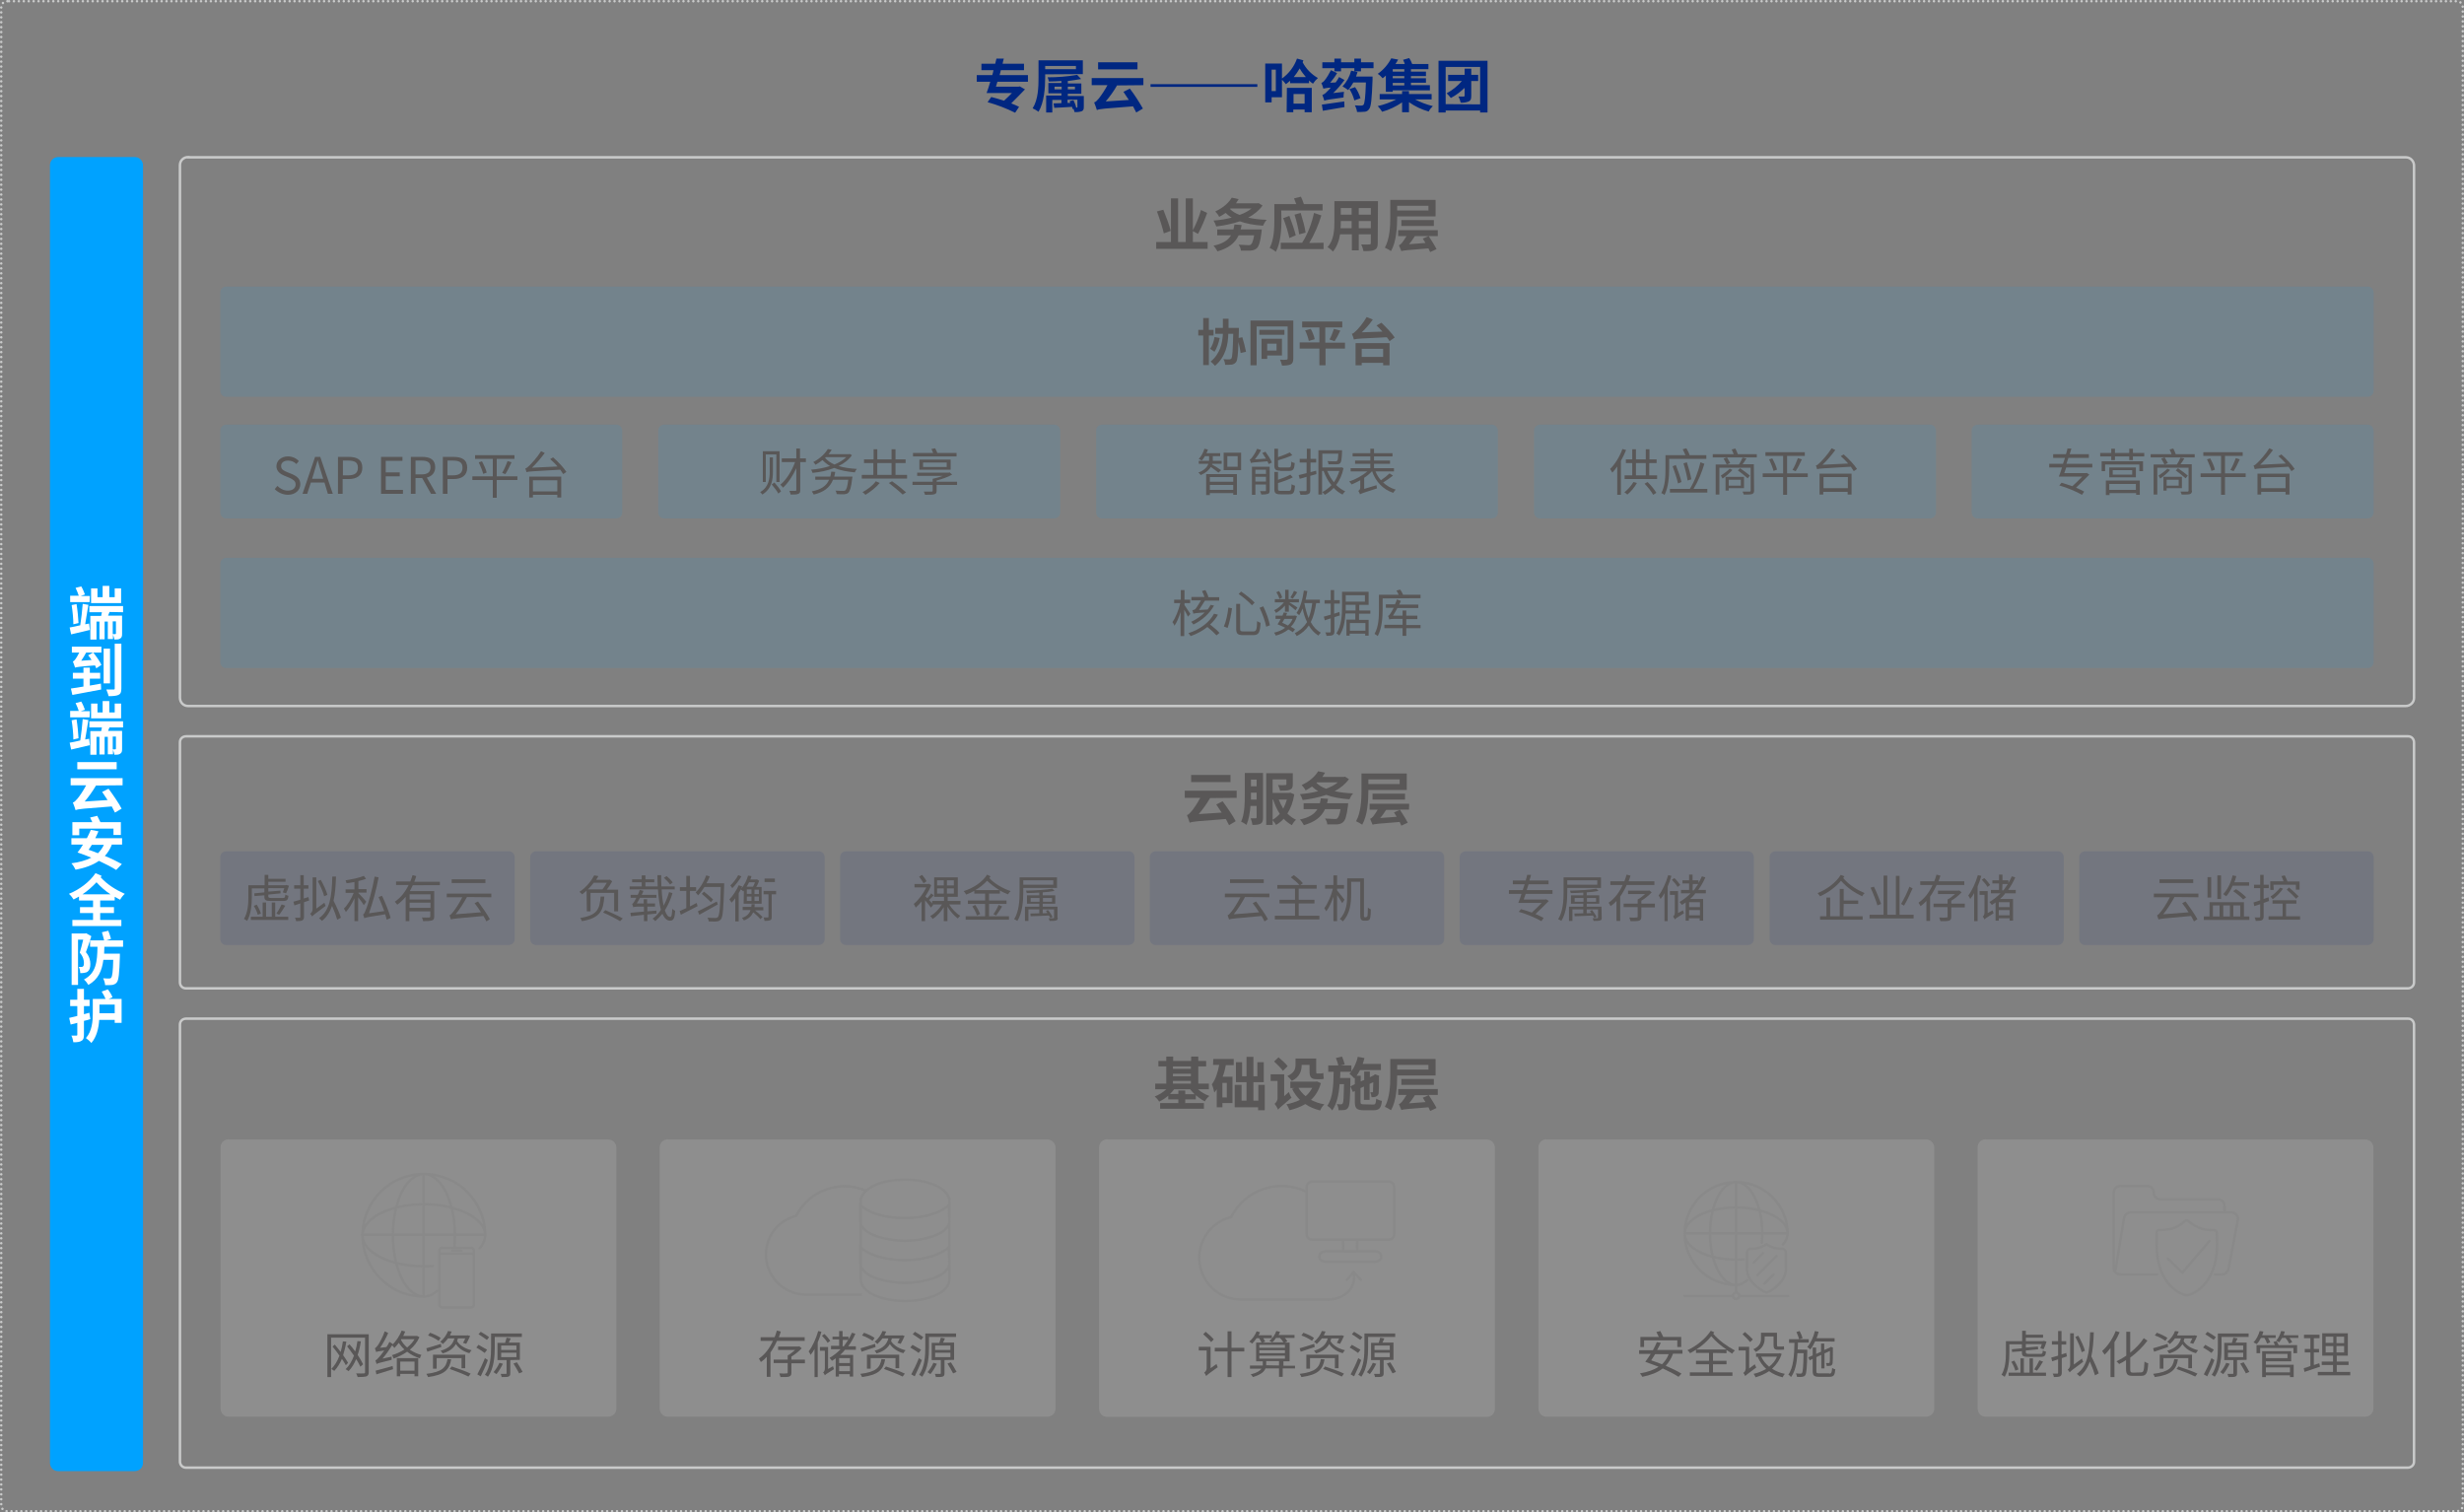 <?xml version="1.0" encoding="utf-8"?>
<!-- Generator: Adobe Illustrator 23.0.2, SVG Export Plug-In . SVG Version: 6.00 Build 0)  -->
<svg version="1.1" id="图层_1" xmlns="http://www.w3.org/2000/svg" xmlns:xlink="http://www.w3.org/1999/xlink" x="0px" y="0px"
	 viewBox="0 0 1001 614.4" style="enable-background:new 0 0 1001 614.4;" xml:space="preserve">
<rect x="0" y="0" width="1001" height="614.4" fill="#808080" stroke="none"/>
<style type="text/css">
	.st0{fill:#002781;}
	.st1{fill:none;stroke:#C9CACA;stroke-linecap:round;stroke-dasharray:0,2;}
	.st2{fill:#00A2FF;}
	.st3{fill:none;stroke:#C9CACA;stroke-miterlimit:10;}
	.st4{enable-background:new    ;}
	.st5{fill:#595757;}
	.st6{fill:#FFFFFF;}
	.st7{opacity:0.1;fill:#00A2FF;enable-background:new    ;}
	.st8{opacity:0.1;fill:#002781;enable-background:new    ;}
	.st9{opacity:0.2;fill:#C9CACA;enable-background:new    ;}
	.st10{fill:none;stroke:#898989;stroke-linecap:round;stroke-linejoin:round;}
	.st11{fill:none;stroke:#898989;stroke-miterlimit:10;}
	.st12{fill:none;stroke:#898989;stroke-linecap:round;stroke-miterlimit:10;}
</style>
<title>01</title>
<g>
	<g id="图层_1-2">
		<path class="st0" d="M405.2,33.2c-0.2,0.7-0.4,1.3-0.6,2h9.2l0.5-0.1l2.1,1.2c-1.6,1.7-3.6,3.7-5.6,5.7c1.1,0.4,2.2,0.9,3.2,1.4
			l-1.6,2.4c-3.6-1.8-7.3-3.2-11.2-4.3l1.5-2.1c1.5,0.4,3.4,0.9,5.2,1.5c1.1-1,2.2-2.1,3.2-3.1h-10.3c0.5-1.3,1-2.9,1.5-4.6h-5.5
			v-2.7h6.3c0.2-0.7,0.4-1.3,0.5-2h-4.9v-2.6h5.6c0.2-0.8,0.3-1.4,0.5-2.1h3c-0.2,0.7-0.4,1.4-0.5,2.1h8.7v2.6h-9.4l-0.5,2h11.5v2.7
			L405.2,33.2z M424.6,30.2v1.3c0,4.1-0.4,10.1-2.7,13.9c-0.8-0.6-1.6-1-2.4-1.4c2.3-3.6,2.4-8.8,2.4-12.6v-6.9h18v5.6L424.6,30.2z
			 M424.6,26.8v1.3h12.5v-1.3H424.6z M440.3,43.4c0,1.1-0.2,1.5-0.9,1.8c-0.9,0.3-1.9,0.4-2.9,0.3c-0.1-0.4-0.2-0.9-0.4-1.3
			l-0.4,0.1c0-0.3-0.1-0.6-0.2-0.9c-2.6,0.2-5.2,0.3-7.2,0.4L428,42l3.2-0.1v-1.3h-3.7v5.1H425v-6.9h6.2v-0.9h-5.3v-4.2h5.3v-0.8
			c-1.7,0.1-3.5,0.2-5.1,0.2c-0.1-0.6-0.3-1.2-0.5-1.7c4,0,8-0.3,12-1l1.6,1.7c-1.8,0.3-3.6,0.6-5.4,0.8v1h5.5v4.2h-5.5V39h6.5
			L440.3,43.4L440.3,43.4z M431.3,36.3v-1.1h-2.9v1.1H431.3z M433.8,35.2v1.1h2.9v-1.1H433.8z M437.4,43.7c0.2,0,0.3,0,0.3-0.3v-2.9
			h-4v1.3h1.1c-0.1-0.3-0.2-0.5-0.3-0.7l1.6-0.4c0.5,1,0.9,2,1.1,3L437.4,43.7z M453.8,34.7c-1.3,2.3-2.9,4.5-4.6,6.5l9.4-0.6
			c-0.8-1.1-1.5-2.3-2.2-3.3L459,36c2,2.6,3.7,5.3,5.3,8.1l-2.7,1.6c-0.4-0.7-0.8-1.5-1.3-2.5c-11.8,0.9-13.5,1-14.7,1.5
			c-0.2-0.6-0.7-2.2-1.1-3.1c0.7-0.2,1.1-0.7,1.9-1.6c1.3-1.7,2.5-3.5,3.5-5.4h-6.4v-2.9h21v2.9L453.8,34.7z M462.1,28.2h-16v-2.9
			h16V28.2z M510.8,34.2v1.1h-43.4v-1.1H510.8z M529.5,24.5c-0.1,0.2-0.2,0.5-0.3,0.8c1.4,2.7,3.6,4.9,6.2,6.4
			c-0.8,0.7-1.4,1.4-2,2.3c-0.6-0.4-1.1-0.8-1.6-1.3v1.1h-7.7v-1c-0.5,0.5-1.1,0.9-1.7,1.4c-0.5-0.7-1-1.2-1.6-1.8v7.1h-4.2v2.1H514
			V25.8h6.8v6.1c2.8-2,5-4.9,6.1-8.1L529.5,24.5z M518.3,28.3h-1.7V37h1.7V28.3z M522.8,35.7h10.1v9.9H530v-1.1h-4.6v1.1h-2.7
			L522.8,35.7z M525.5,38.2v3.9h4.5v-3.9H525.5z M530.5,31.3c-0.9-1.1-1.8-2.2-2.5-3.5c-0.7,1.2-1.5,2.4-2.4,3.5H530.5z M543.2,29.7
			c-0.8,1.4-1.8,2.7-2.8,3.9l2.2-0.1c0.5-0.7,1-1.4,1.4-2.2l2.2,1.2c-1.4,1.9-2.9,3.7-4.6,5.3l4.4-0.5c-0.1,0.8-0.2,1.5-0.2,2.3
			c-6.1,0.8-7.1,1-7.8,1.3c-0.2-0.8-0.5-1.5-0.8-2.3c0.7-0.3,1.3-0.7,1.8-1.3c0.6-0.5,1.1-1.1,1.6-1.7c-1,0-2,0.2-3,0.4
			c-0.1-0.5-0.5-1.7-0.8-2.3c0.5-0.2,0.9-0.5,1.2-0.9c1.1-1.3,1.9-2.8,2.7-4.3L543.2,29.7z M537,42.5c2.3-0.3,5.8-0.8,9.1-1.3
			l0.1,2.3l-8.8,1.5L537,42.5z M558,25.3v2.4h-5.1V29h-2.7v-1.3h-5.4V29h-2.7v-1.3h-4.9v-2.4h4.9v-1.5h2.7v1.5h5.4v-1.5h2.7v1.5
			C552.9,25.3,558,25.3,558,25.3z M557.6,31.1c0,0,0,0.9,0,1.2c-0.3,8-0.6,11.1-1.4,12c-0.4,0.7-1.2,1.1-1.9,1.1c-1,0.1-2,0.1-3,0.1
			c-0.1-0.9-0.4-1.8-0.9-2.7c1.1,0.1,2.1,0.1,2.6,0.1c0.3,0,0.7-0.1,0.9-0.3c0.5-0.6,0.8-3,1-9.1h-5.1c-0.6,1.1-1.3,2.1-2.1,3.1
			c-0.7-0.5-1.5-1.1-2.3-1.5c1.7-1.8,2.9-4,3.5-6.4l2.6,0.6c-0.2,0.6-0.4,1.2-0.6,1.8L557.6,31.1z M550.5,35.4
			c1,1.4,1.7,2.9,2.2,4.5l-2.5,0.9c-0.4-1.6-1.1-3.2-2-4.6L550.5,35.4z M574.9,40.4c2.3,1.2,4.7,2.1,7.2,2.7
			c-0.7,0.7-1.3,1.4-1.7,2.2c-2.9-0.8-5.6-2.1-8-3.8v4.1h-2.8v-4c-2.5,1.7-5.2,3-8.1,3.8c-0.5-0.8-1.1-1.6-1.8-2.3
			c2.6-0.6,5.1-1.5,7.5-2.7h-6.7v-2.2h9.1V37h2.8v1.2h9.2v2.2H574.9z M563,30.7c-0.4,0.4-0.8,0.7-1.3,1.1c-0.6-0.7-1.2-1.3-2-1.8
			c2.3-1.6,4.2-3.8,5.5-6.3l2.8,0.5c-0.3,0.6-0.7,1.2-1.1,1.8h3.8c-0.2-0.6-0.4-1.1-0.7-1.7l2.5-0.7c0.5,0.8,0.9,1.5,1.2,2.4h6.6
			v2.1h-7.1v1h6.1v1.8h-6.1v0.9h6.1v1.8h-6.1v1h7.7v2.1h-15.1v0.6H563V30.7z M570.5,28.1h-4.7v1h4.7V28.1z M570.5,30.9h-4.7v0.9h4.7
			V30.9z M570.5,33.7h-4.7v1h4.7V33.7z M604.3,24.7v21h-3v-0.8h-14v0.8h-2.9v-21H604.3z M601.3,42.4V27.2h-14v15.1L601.3,42.4z
			 M600.5,32.9h-2.8v6c0,1.3-0.2,1.9-1,2.3c-1,0.4-2.2,0.6-3.3,0.5c-0.2-0.9-0.5-1.7-0.9-2.5c0.7,0,1.4,0,2.1,0
			c0.3,0,0.4-0.1,0.4-0.3v-3.2c-1.7,1.6-3.5,3-5.6,4.1c-0.5-0.7-1.1-1.3-1.7-1.9c2.4-1.3,4.5-3,6.2-5h-5.6v-2.5h6.7v-2.5h2.7v2.5
			h2.8L600.5,32.9z"/>
		<path class="st1" d="M3,0.5c-1.4,0-2.5,1-2.5,2.4V3v608.4c0,1.4,1,2.5,2.4,2.5H3h995c1.4,0,2.5-1,2.5-2.4v-0.1V3
			c0-1.4-1-2.5-2.4-2.5H998H3z"/>
		<path class="st2" d="M23.7,63.8c-1.9,0-3.4,1.4-3.4,3.3v0.1v527c0,1.9,1.4,3.4,3.3,3.4h0.1h31c1.9,0,3.4-1.4,3.4-3.3v-0.1v-527
			c0-1.8-1.4-3.4-3.3-3.4c-0.1,0-0.1,0-0.2,0L23.7,63.8z"/>
		<path class="st3" d="M76.5,63.8c-1.9,0-3.4,1.4-3.4,3.3v0.1v216.2c0,1.9,1.4,3.4,3.3,3.4h0.1h900.8c1.8,0,3.4-1.4,3.4-3.3
			c0-0.1,0-0.1,0-0.2v-216c0-1.8-1.4-3.4-3.3-3.4h-0.1H76.5V63.8z"/>
		<path class="st3" d="M75.6,413.8c-1.4,0-2.5,1-2.5,2.4v0.1v177.4c0,1.3,1,2.5,2.4,2.5h0.1h902.6c1.3,0,2.5-1,2.5-2.4v-0.1V416.3
			c0-1.4-1-2.5-2.4-2.5h-0.1H75.6z"/>
		<g class="st4">
			<path class="st5" d="M490.6,98.3v2.8h-20.9v-2.8h6V80.6h2.9v17.7h3.1V80.6h2.9v12.9c1.2-2.2,2.6-5.5,3.3-8.2l2.5,1.2
				c-1,2.9-2.5,6.3-3.7,8.5l-2.1-1.1v4.4H490.6z M472.8,94.8c-0.5-2.2-1.7-6-2.8-8.9l2.6-0.7c1.1,2.7,2.5,6.4,3,8.6L472.8,94.8z"/>
			<path class="st5" d="M512.9,83.5c-1.4,2-3.4,3.6-5.8,4.9c2.2,0.5,4.8,0.8,7.5,0.9c-0.6,0.6-1.2,1.7-1.5,2.4
				c-3.6-0.3-6.8-0.8-9.4-1.8c-3,1-6.3,1.7-9.6,2.1c-0.2-0.7-0.7-1.8-1.1-2.4c2.6-0.2,5.1-0.6,7.4-1.2c-0.9-0.5-1.7-1.2-2.5-1.9
				c-0.8,0.6-1.7,1.1-2.6,1.6c-0.3-0.7-1.1-1.7-1.6-2.2c3.3-1.5,5.5-3.6,6.7-5.6l2.8,0.6c-0.4,0.6-0.7,1.1-1.1,1.7h8.8l0.4-0.1
				L512.9,83.5z M512.6,93.2c0,0-0.1,0.7-0.1,1.1c-0.5,4-1.1,5.9-2,6.6c-0.7,0.6-1.4,0.8-2.5,0.9c-0.9,0-2.4,0-3.9,0
				c0-0.7-0.4-1.7-0.9-2.4c1.5,0.1,3.2,0.2,3.9,0.2c0.5,0,0.8,0,1.1-0.3c0.5-0.4,0.9-1.5,1.3-3.7h-6.3c-1.6,3.4-4.4,5.3-8.6,6.5
				c-0.3-0.6-1.1-1.8-1.6-2.3c3.4-0.7,5.8-2,7.1-4.2h-5.6v-2.4h6.6c0.1-0.6,0.3-1.3,0.4-2l2.9,0.2c-0.1,0.6-0.2,1.2-0.4,1.8
				C504,93.2,512.6,93.2,512.6,93.2z M499.7,84.9c1,1,2.2,1.8,3.9,2.4c1.9-0.7,3.5-1.5,4.8-2.6h-8.5L499.7,84.9z"/>
			<path class="st5" d="M520.6,89.2c0,3.7-0.3,9.5-2.3,13.1c-0.5-0.5-1.8-1.3-2.5-1.6c1.8-3.3,1.9-8.1,1.9-11.5v-6.3h8.9
				c-0.3-0.8-0.6-1.6-0.9-2.3l2.8-0.7c0.4,0.9,0.9,2,1.2,3h7.6v2.6h-16.8L520.6,89.2L520.6,89.2z M537.7,98.6v2.6h-17.4v-2.6h8.7
				c2.3-3.5,4-8.2,4.8-12.1l3,1c-1.1,3.7-2.8,7.7-4.9,11.2L537.7,98.6L537.7,98.6z M523.8,87.7c1,2.6,2.1,5.8,2.6,7.9l-2.6,1.1
				c-0.4-2.2-1.5-5.5-2.5-8.1L523.8,87.7z M527.8,95.2c-0.3-2.2-1.1-5.5-1.9-8l2.5-0.7c0.8,2.6,1.7,5.7,2,8L527.8,95.2z"/>
			<path class="st5" d="M559.7,98.8c0,1.5-0.3,2.2-1.3,2.7s-2.4,0.5-4.5,0.5c-0.1-0.7-0.5-1.9-0.9-2.7c1.3,0.1,2.9,0,3.3,0
				c0.4,0,0.6-0.1,0.6-0.6v-3.5H552v6.5h-2.8v-6.5h-4.8c-0.4,2.6-1.3,5.1-2.9,7c-0.4-0.5-1.6-1.5-2.2-1.8c2.6-2.8,2.8-7,2.8-10.3
				v-8.4h17.7L559.7,98.8L559.7,98.8z M549.1,92.7v-2.9h-4.4v0.4c0,0.7,0,1.6-0.1,2.5H549.1z M544.7,84.5v2.7h4.4v-2.7H544.7z
				 M556.9,84.5H552v2.7h4.9V84.5z M556.9,92.7v-2.9H552v2.9H556.9z"/>
			<path class="st5" d="M567.6,87.9v0.2c0,4-0.3,10.1-2.5,13.9c-0.6-0.4-1.8-1.1-2.5-1.4c2-3.6,2.2-8.8,2.2-12.5v-6.9h18.4v6.7
				C583.2,87.9,567.6,87.9,567.6,87.9z M567.6,83.6v1.9h12.7v-1.9H567.6z M584.1,95.9h-3.7c1.1,1.7,2.5,3.9,3.2,5.3l-2.6,1.2
				c-0.2-0.4-0.4-0.9-0.7-1.5c-8.8,0.7-10,0.8-11,1.1c-0.2-0.5-0.7-1.7-1-2.4c0.4-0.1,0.8-0.4,1.3-1c0.3-0.4,1.1-1.5,1.8-2.7H568
				v-2.4h16.1V95.9z M569.3,91.8v-2.4h13.2v2.4H569.3z M579.1,98.7c-0.4-0.7-0.8-1.3-1.1-1.8l2.4-1h-5.6c-0.7,1.1-1.5,2.3-2.4,3.3
				L579.1,98.7z"/>
		</g>
		<g class="st4">
			<path class="st6" d="M36.2,253.3l0.3,2.6c-2.6,0.6-5.4,1.3-7.6,1.8l-0.6-2.8c1.2-0.2,2.7-0.5,4.3-0.9c0.4-2.4,0.8-6.1,1-8.7
				l2.3,0.4c-0.4,2.6-0.9,5.6-1.3,7.9L36.2,253.3z M36.4,244.6h-7.9V242H32c-0.3-0.9-0.8-2.2-1.3-3.2l2.3-0.6c0.6,1,1.2,2.4,1.5,3.3
				l-1.7,0.6h3.7L36.4,244.6L36.4,244.6z M29.8,253.6c0-2.2-0.3-5.3-0.7-7.8l2-0.4c0.4,2.5,0.7,5.6,0.8,7.7L29.8,253.6z M44.5,248.6
				l-0.6,1.5h5.7v7.3c0,1-0.1,1.6-0.8,2c-0.6,0.4-1.3,0.4-2.3,0.4c-0.1-0.6-0.4-1.4-0.6-2v1.8h-2.1v-7.1h-1.3v7.2h-2.1v-7.2h-1.2
				v7.3h-2.5v-9.6h4.4c0.1-0.5,0.2-1,0.3-1.5h-5.1v-2.5H50v2.5L44.5,248.6L44.5,248.6z M49.3,245H37v-6h2.6v3.6h2.1V238h2.7v4.6h2.2
				V239h2.6v6H49.3z M47.1,252.4h-1.3v5.2c0.4,0,0.9,0,1,0c0.2,0,0.3-0.1,0.3-0.3V252.4z"/>
			<path class="st6" d="M36.5,278.5c1.5-0.3,3-0.5,4.5-0.8l0.1,2.4c-4.1,0.8-8.5,1.6-11.7,2.2l-0.6-2.6c1.4-0.2,3.2-0.5,5.1-0.8
				v-3.2h-4.3v-2.4h4.3v-2.1h2.6v2.1h4.2v2.4h-4.2C36.5,275.7,36.5,278.5,36.5,278.5z M29,262.7h12.2v2.4h-3.3
				c1.2,1.5,2.7,3.6,3.3,5l-2.1,1.4c-0.1-0.4-0.3-0.7-0.5-1.2c-6.5,0.5-7.5,0.7-8.1,0.9c-0.2-0.6-0.6-1.8-0.9-2.5
				c0.4-0.1,0.7-0.5,1.1-1c0.3-0.4,0.9-1.4,1.5-2.6h-3v-2.4H29z M37.2,268.1c-0.4-0.7-0.9-1.3-1.4-1.9l2-1.1H35
				c-0.6,1.1-1.3,2.3-2,3.3L37.2,268.1z M44.7,277.6h-2.6v-14.1h2.6V277.6z M49.3,261.6v18.1c0,1.5-0.3,2.2-1.2,2.6s-2.2,0.5-4,0.5
				c-0.1-0.7-0.6-1.9-0.9-2.7c1.2,0,2.5,0,2.9,0s0.5-0.1,0.5-0.5v-18.1h2.7V261.6z"/>
			<path class="st6" d="M36.2,300.1l0.3,2.6c-2.6,0.6-5.4,1.3-7.6,1.8l-0.6-2.8c1.2-0.2,2.7-0.5,4.3-0.9c0.4-2.4,0.8-6.1,1-8.7
				l2.3,0.4c-0.4,2.6-0.9,5.6-1.3,7.9L36.2,300.1z M36.4,291.4h-7.9v-2.6H32c-0.3-0.9-0.8-2.2-1.3-3.2L33,285c0.6,1,1.2,2.4,1.5,3.3
				l-1.7,0.6h3.7L36.4,291.4L36.4,291.4z M29.8,300.4c0-2.2-0.3-5.3-0.7-7.8l2-0.4c0.4,2.5,0.7,5.6,0.8,7.7L29.8,300.4z M44.5,295.4
				l-0.6,1.5h5.7v7.3c0,1-0.1,1.6-0.8,2c-0.6,0.4-1.3,0.4-2.3,0.4c-0.1-0.6-0.4-1.4-0.6-2v1.8h-2.1v-7.1h-1.3v7.2h-2.1v-7.2h-1.2
				v7.3h-2.5V297h4.4c0.1-0.5,0.2-1,0.3-1.5h-5.1V293H50v2.5h-5.5V295.4z M49.3,291.8H37v-6h2.6v3.6h2.1v-4.6h2.7v4.6h2.2v-3.6h2.6
				v6H49.3z M47.1,299.2h-1.3v5.2c0.4,0,0.9,0,1,0c0.2,0,0.3-0.1,0.3-0.3V299.2z"/>
			<path class="st6" d="M39,319.1c-1.4,2.4-3,4.6-4.6,6.5l9.3-0.6c-0.7-1.1-1.5-2.3-2.2-3.3l2.6-1.3c1.9,2.6,4.2,5.9,5.3,8.1
				l-2.7,1.6c-0.4-0.7-0.8-1.5-1.3-2.5c-11.8,0.9-13.4,1-14.7,1.5c-0.2-0.6-0.7-2.2-1.1-3.1c0.7-0.2,1.1-0.7,1.9-1.6
				c0.6-0.7,2.2-2.9,3.5-5.4h-6.3v-2.9h21.1v2.9L39,319.1L39,319.1z M47.4,312.5h-16v-2.9h16V312.5z"/>
			<path class="st6" d="M45.4,343.2c-0.7,1.8-1.7,3.3-2.8,4.5c2.7,1.1,5.1,2.3,6.9,3.3l-2.3,2.4c-1.7-1.1-4.2-2.4-7-3.7
				c-2.6,1.8-5.8,2.9-9.5,3.6c-0.3-0.7-1.1-2-1.7-2.6c3.2-0.4,5.9-1.2,8.1-2.3c-1.9-0.8-3.8-1.5-5.6-2.1l0,0c0.7-0.9,1.5-2,2.2-3.2
				H29v-2.6h6.3c0.6-1.2,1.2-2.4,1.6-3.4l3.1,0.6c-0.4,0.9-0.8,1.9-1.3,2.8h10.9v2.6h-4.2V343.2z M32.2,339.3h-2.8V334h8.1
				c-0.3-0.7-0.6-1.3-0.9-1.9l2.9-0.7c0.4,0.8,0.9,1.8,1.3,2.6h8.3v5.2h-3v-2.6H32.2V339.3z M37.3,343.2c-0.4,0.7-0.9,1.4-1.3,2
				c1.3,0.4,2.5,0.9,3.8,1.4c1-1,1.8-2.1,2.4-3.4H37.3z"/>
			<path class="st6" d="M40.7,365.8v2.7h5.6v2.4h-5.6v2.8h8.6v2.5H29.4v-2.5h8.4v-2.8h-5.3v-2.4h5.3v-2.7h-5.7v-1.6
				c-0.7,0.4-1.5,0.8-2.2,1.2c-0.4-0.7-1.2-1.7-1.9-2.3c4.2-1.7,8.4-4.8,10.8-8.4l2.5,1.1c-0.1,0.2-0.3,0.4-0.4,0.6
				c2.8,3,6,5,9.8,6.7c-0.7,0.6-1.5,1.6-1.9,2.4c-0.8-0.4-1.5-0.8-2.2-1.2v1.5L40.7,365.8L40.7,365.8z M44.9,363.3
				c-2.1-1.4-3.9-2.9-5.7-4.9c-1.7,1.8-3.6,3.5-5.7,4.9H44.9z"/>
			<path class="st6" d="M37.1,380.3c-0.6,2.1-1.5,4.7-2.2,6.5c1.5,1.8,1.8,3.5,1.8,4.8c0,1.5-0.3,2.5-1.1,3.1
				c-0.4,0.3-0.8,0.4-1.4,0.5c-0.4,0.1-1,0.1-1.6,0.1c0-0.7-0.2-1.8-0.6-2.5c0.4,0,0.8,0,1,0c0.3,0,0.5,0,0.7-0.2
				c0.3-0.2,0.4-0.7,0.4-1.4c0-1.1-0.3-2.6-1.7-4.2c0.5-1.5,1-3.7,1.4-5.3h-2.1v18.4h-2.6v-20.9h5.5l0.4-0.1L37.1,380.3z
				 M42.4,384.6c0,1-0.1,1.9-0.1,2.8h6.4c0,0,0,0.8,0,1.2c-0.2,6.8-0.5,9.5-1.2,10.4c-0.5,0.7-1.1,0.9-1.8,1.1
				c-0.7,0.1-1.8,0.1-3,0.1c0-0.8-0.4-2-0.8-2.8c1.1,0.1,2,0.1,2.5,0.1c0.4,0,0.6-0.1,0.8-0.4c0.4-0.5,0.7-2.4,0.8-7.2h-4
				c-0.6,4.4-2,7.9-6.1,10.2c-0.4-0.7-1.1-1.6-1.8-2.2c5-2.6,5.4-7.3,5.5-13.3h-3V382h5.7c-0.2-0.9-0.6-2.2-0.9-3.3l2.6-0.6
				c0.4,1,0.9,2.5,1.1,3.3l-1.9,0.6H50v2.6L42.4,384.6L42.4,384.6z"/>
			<path class="st6" d="M36.7,414c-0.8,0.3-1.7,0.5-2.6,0.7v5.6c0,1.3-0.2,2.1-1,2.5c-0.7,0.5-1.8,0.6-3.3,0.6
				c-0.1-0.7-0.4-2-0.8-2.7c0.9,0,1.7,0,2,0s0.4-0.1,0.4-0.4v-4.8c-1,0.3-1.8,0.5-2.7,0.7l-0.6-2.7c0.9-0.2,2.1-0.5,3.3-0.8v-4h-2.9
				v-2.6h2.9v-4.4h2.7v4.4h2.3v2.6h-2.3v3.3l2.2-0.6L36.7,414z M49.4,405.7v9.8h-2.8v-1.2h-6.3c-0.2,3.2-1,6.9-3.2,9.4
				c-0.4-0.6-1.6-1.6-2.2-2c2.5-2.8,2.8-6.9,2.8-10v-5.9h5.2c-0.4-0.9-1-2.1-1.6-3l2.5-0.9c0.8,1,1.6,2.3,1.9,3.2l-1.6,0.7h5.3
				V405.7z M46.6,411.6v-3.5h-6.2v3.5H46.6z"/>
		</g>
		<g class="st4">
			<path class="st5" d="M486.7,442.5c1.2,1.1,2.9,2.1,4.6,2.7c-0.6,0.5-1.5,1.5-1.8,2.2c-1.3-0.6-2.5-1.5-3.7-2.5v1.7h-4.3v1.5h7.6
				v2.3h-17.8v-2.3h7.4v-1.5h-4.1v-1.5c-1.1,1-2.4,1.8-3.7,2.4c-0.4-0.7-1.2-1.6-1.8-2.1c1.7-0.6,3.4-1.7,4.7-2.9h-4.5v-2.3h4.5v-7
				h-3.2V431h3.2v-1.8h2.8v1.8h7.3v-1.8h2.9v1.8h3.2v2.2h-3.2v7h4.3v2.3H486.7z M485.2,444.4c-0.6-0.6-1.2-1.3-1.7-1.9H477
				c-0.5,0.7-1.1,1.3-1.7,1.9h3.4V443h2.8v1.5h3.7V444.4z M476.5,433.2v1h7.3v-1H476.5z M476.5,437.2h7.3v-1h-7.3V437.2z
				 M476.5,440.2h7.3v-1.1h-7.3V440.2z"/>
			<path class="st5" d="M492.9,430.2h8.3v2.5H498c-0.3,1.6-0.7,3.2-1.3,4.7h4v10.7h-4.1v1.7h-2.3v-7.3c-0.3,0.4-0.6,0.9-1,1.3
				c-0.1-0.7-0.6-2.5-1-3.3c1.5-1.9,2.4-4.8,3-7.9h-2.5L492.9,430.2L492.9,430.2z M498.4,439.9h-1.8v5.9h1.8V439.9z M513.8,440.7
				V451h-2.7v-1.2h-9.5v-9.1h2.8v6.4h2v-7.5h-4.3v-8.1h2.5v5.7h1.8v-7.9h2.8v7.9h1.6v-5.7h2.6v8.1h-4.2v7.5h2v-6.4L513.8,440.7
				L513.8,440.7z"/>
			<path class="st5" d="M523.6,443.6c0.2,0.7,0.7,1.8,1.1,2.3c-4.3,3.7-5.1,4.3-5.5,4.9c-0.2-0.7-0.9-1.8-1.4-2.4
				c0.5-0.4,1.2-1.2,1.2-2.3v-7h-2.8v-2.7h5.5v8.9L523.6,443.6z M521.2,435c-0.7-1-2.4-2.7-3.6-3.8l1.8-1.7c1.2,1,3,2.6,3.7,3.6
				L521.2,435z M536.6,440c-0.8,2.9-2.2,5.1-4,6.8c1.6,0.8,3.4,1.5,5.4,1.8c-0.6,0.6-1.4,1.7-1.7,2.5c-2.3-0.6-4.3-1.4-6-2.6
				c-1.9,1.1-4,1.9-6.4,2.5c-0.3-0.7-0.8-1.8-1.3-2.4c2-0.4,3.9-1,5.5-1.8c-1.3-1.3-2.4-2.8-3.2-4.5l1-0.3h-1.7v-2.6h10.3l0.5-0.1
				L536.6,440z M528.8,432.6c0,2.3-0.7,4.9-4,6.5c-0.3-0.5-1.3-1.6-1.8-2c2.9-1.3,3.3-2.9,3.3-4.6V430h8.4v5.1c0,0.7,0,1,0.4,1h1.2
				c0.4,0,1-0.1,1.3-0.2c0,0.7,0.1,1.7,0.2,2.3c-0.4,0.2-1,0.2-1.5,0.2h-1.5c-2.3,0-2.8-1-2.8-3.3v-2.5H528.8L528.8,432.6z
				 M527.5,441.9c0.7,1.3,1.7,2.4,2.9,3.4c1.1-0.9,2-2.1,2.7-3.4H527.5z"/>
			<path class="st5" d="M557.8,448.7c1,0,1.1-0.4,1.3-2.4c0.6,0.4,1.6,0.8,2.3,0.9c-0.3,2.9-1.1,3.8-3.3,3.8H554
				c-2.8,0-3.6-0.7-3.6-3.4v-4.4l-0.8,0.4l-1-2.3l1.8-0.9v-2.6l-0.2,0.3c-0.4-0.5-1.4-1.5-2-1.9c0.3-0.3,0.5-0.5,0.7-0.8h-4.4
				c0,0.8,0,1.7-0.1,2.5h4.2v1.1c-0.1,7.4-0.3,10.1-0.9,10.9c-0.4,0.7-0.9,0.9-1.5,1s-1.5,0.1-2.4,0.1c0-0.8-0.3-1.8-0.7-2.5
				c0.7,0.1,1.4,0.1,1.7,0.1s0.5-0.1,0.7-0.4c0.3-0.5,0.4-2.4,0.5-7.8h-1.8c-0.3,4.2-1.1,8-3,10.7c-0.4-0.7-1.3-1.5-2-1.9
				c2.3-3.2,2.5-8.3,2.6-13.8h-2.2v-2.6h4.1c-0.2-0.9-0.6-2.1-1-3l2.5-0.6c0.4,1,0.9,2.3,1.1,3.2l-1.6,0.4h4.3v2.4
				c1.2-1.6,2.1-3.7,2.6-5.9l2.7,0.5c-0.2,0.8-0.4,1.6-0.7,2.4h7.4v2.5h-8.5c-0.4,0.8-0.9,1.6-1.4,2.3h1.7v2.3l1.4-0.6v-3.4h2.3v2.3
				l1.6-0.8l0.1-0.1l0.4-0.3l1.7,0.6l-0.1,0.4c0,3.3,0,5.7-0.1,6.4c0,0.8-0.4,1.3-1,1.6c-0.6,0.3-1.3,0.3-1.9,0.3
				c-0.1-0.7-0.3-1.5-0.5-2c0.3,0,0.6,0,0.8,0s0.3,0,0.3-0.4c0-0.2,0-1.5,0.1-3.7l-1.5,0.7v6.5h-2.3v-5.4l-1.4,0.6v5.5
				c0,1,0.2,1.1,1.4,1.1L557.8,448.7L557.8,448.7z"/>
			<path class="st5" d="M567.6,436.9v0.2c0,4-0.3,10.1-2.5,13.9c-0.6-0.4-1.8-1.1-2.5-1.4c2-3.6,2.2-8.8,2.2-12.5v-6.9h18.4v6.7
				L567.6,436.9L567.6,436.9z M567.6,432.6v1.9h12.7v-1.9H567.6z M584.1,444.8h-3.7c1.1,1.7,2.5,3.9,3.2,5.3l-2.6,1.2
				c-0.2-0.4-0.4-0.9-0.7-1.5c-8.8,0.7-10,0.8-11,1.1c-0.2-0.5-0.7-1.7-1-2.4c0.4-0.1,0.8-0.4,1.3-1c0.3-0.4,1.1-1.5,1.8-2.7H568
				v-2.4h16.1V444.8z M569.3,440.7v-2.4h13.2v2.4H569.3z M579.1,447.7c-0.4-0.7-0.8-1.3-1.1-1.8l2.4-1h-5.6
				c-0.7,1.1-1.5,2.3-2.4,3.3L579.1,447.7z"/>
		</g>
		<path class="st7" d="M92,116.4c-1.4,0-2.5,1-2.5,2.4v0.1v39.8c0,1.4,1,2.5,2.4,2.5H92h869.8c1.3,0,2.5-1,2.5-2.4v-0.1v-39.8
			c0-1.4-1-2.5-2.4-2.5h-0.1C961.8,116.4,92,116.4,92,116.4z"/>
		<g class="st4">
			<path class="st5" d="M491.1,136.3v12h-2.3v-12h-2V134h2v-4.8h2.3v4.8h1.9v2.3H491.1z M495.5,137.3c-0.4,2.1-1.2,4.2-2.1,5.6
				c-0.4-0.3-1.3-0.9-1.8-1.2c0.9-1.1,1.5-3,1.8-4.8L495.5,137.3z M504,143.4c-0.1-1.1-0.5-2.9-0.9-4.5c-0.1,5.2-0.4,7.4-0.9,8.1
				c-0.5,0.7-1,0.9-1.7,1.1c-0.7,0.1-1.7,0.1-2.8,0.1c0-0.7-0.3-1.7-0.7-2.3c1,0.1,1.9,0.1,2.4,0.1c0.3,0,0.6-0.1,0.8-0.3
				c0.5-0.6,0.6-3.3,0.8-10.1h-2c-0.1,4.2-1,9.3-5.4,13c-0.4-0.5-1.3-1.4-1.8-1.7c4-3.3,4.8-7.6,5-11.3h-3.1v-2.4h3.1v-3.7h2.3v3.7
				h4.2c0,0,0,0.8,0,1.1l-0.1,3l1.5-0.3c0.6,1.9,1.2,4.4,1.5,5.9L504,143.4z"/>
			<path class="st5" d="M525.4,145.6c0,1.3-0.3,2-1,2.4c-0.8,0.4-1.9,0.5-3.6,0.5c-0.1-0.7-0.5-1.8-0.8-2.4c1.1,0.1,2.3,0.1,2.6,0
				c0.3,0,0.5-0.1,0.5-0.5v-13h-12.6v15.8H508v-18.2h17.4V145.6z M521.8,136h-10.2v-2h10.2V136z M514.8,144.4v1.4h-2.3v-8.2h8.3v6.8
				H514.8z M514.8,139.6v2.8h3.8v-2.8H514.8z"/>
			<path class="st5" d="M546.5,141.6h-8v6.8H536v-6.8h-8v-2.5h8V133h-7v-2.4h16.3v2.4h-6.9v6.2h8v2.4H546.5z M532.5,133.6
				c0.7,1.3,1.4,3,1.6,4.2l-2.4,0.7c-0.2-1.1-0.8-2.9-1.5-4.3L532.5,133.6z M540.1,137.9c0.7-1.2,1.4-3,1.8-4.3l2.6,0.7
				c-0.7,1.6-1.6,3.2-2.3,4.3L540.1,137.9z"/>
			<path class="st5" d="M561.2,131.1c1.9,1.8,4.3,4.3,5.4,6l-2.1,1.5c-0.3-0.5-0.6-1-1.1-1.6c-10.9,0.5-12.3,0.6-13.4,0.9
				c-0.1-0.5-0.5-1.7-0.8-2.3c0.5-0.1,1-0.5,1.7-1.2c0.7-0.6,2.9-3.1,4.3-5.6l2.5,1c-1.3,1.9-2.9,3.7-4.5,5.2l8.4-0.3
				c-0.8-0.9-1.6-1.8-2.4-2.5L561.2,131.1z M550.7,139.4h13.8v9h-2.6v-1h-8.7v1h-2.5V139.4z M553.2,141.7v3.3h8.7v-3.3H553.2z"/>
		</g>
		<path class="st3" d="M75.6,299.1c-1.4,0-2.5,1-2.5,2.4v0.1V399c0,1.4,1,2.5,2.4,2.5h0.1h902.6c1.3,0,2.5-1,2.5-2.4V399v-97.4
			c0-1.4-1-2.5-2.4-2.5h-0.1H75.6z"/>
		<g class="st4">
			<path class="st5" d="M491.6,324.2c-1.4,2.4-3,4.6-4.6,6.5l9.3-0.6c-0.7-1.1-1.5-2.3-2.2-3.3l2.6-1.3c1.9,2.6,4.2,5.9,5.3,8.1
				l-2.7,1.6c-0.4-0.7-0.8-1.5-1.3-2.5c-11.8,0.9-13.4,1-14.7,1.5c-0.2-0.6-0.7-2.2-1.1-3.1c0.7-0.2,1.1-0.7,1.9-1.6
				c0.6-0.7,2.2-2.9,3.5-5.4h-6.3v-2.9h21.1v2.9L491.6,324.2L491.6,324.2z M499.9,317.7h-16v-2.9h16V317.7z"/>
			<path class="st5" d="M513.1,332.1c0,1.3-0.2,2.1-1,2.5c-0.7,0.4-1.7,0.5-3.3,0.5c-0.1-0.7-0.4-2-0.7-2.7c0.8,0,1.7,0,2,0
				s0.4-0.1,0.4-0.4v-4.6H508c-0.2,2.7-0.7,5.6-1.6,7.7c-0.5-0.4-1.6-1.1-2.2-1.3c1.5-3.2,1.5-7.9,1.5-11.3V314h7.4V332.1z
				 M510.5,324.8V322h-2.3v0.6c0,0.7,0,1.4,0,2.2L510.5,324.8L510.5,324.8z M508.2,316.7v2.7h2.3v-2.7H508.2z M525.8,322.7
				c-0.5,3.2-1.5,5.7-2.8,7.8c1,1,2.2,1.9,3.5,2.5c-0.6,0.5-1.3,1.5-1.7,2.2c-1.2-0.7-2.3-1.5-3.3-2.6c-0.9,1-1.9,1.8-3.1,2.5
				c-0.3-0.5-0.9-1.4-1.4-1.9v1.9h-2.6v-21h10.8v4.5c0,1.2-0.3,1.9-1.2,2.2c-0.9,0.4-2.2,0.4-4,0.4c-0.1-0.7-0.5-1.7-0.8-2.3
				c1.2,0.1,2.6,0.1,2.9,0c0.4,0,0.5-0.1,0.5-0.4v-1.9H517v5.5h6.8l0.4-0.1L525.8,322.7z M517,333c1.1-0.6,2-1.4,2.9-2.4
				c-1.1-1.7-2-3.7-2.7-5.8H517V333z M519.5,324.8c0.5,1.3,1.1,2.5,1.8,3.7c0.6-1.1,1.1-2.3,1.5-3.7H519.5z"/>
			<path class="st5" d="M548,316.5c-1.4,2-3.4,3.6-5.8,4.9c2.2,0.5,4.8,0.8,7.5,0.9c-0.6,0.6-1.2,1.7-1.5,2.4
				c-3.6-0.3-6.8-0.8-9.4-1.8c-3,1-6.3,1.7-9.6,2.1c-0.2-0.7-0.7-1.8-1.1-2.4c2.6-0.2,5.1-0.6,7.4-1.2c-0.9-0.5-1.7-1.2-2.5-1.9
				c-0.8,0.6-1.7,1.1-2.6,1.6c-0.3-0.7-1.1-1.7-1.6-2.2c3.3-1.5,5.5-3.6,6.7-5.6l2.8,0.6c-0.4,0.6-0.7,1.1-1.1,1.7h8.8l0.4-0.1
				L548,316.5z M547.7,326.3c0,0-0.1,0.8-0.1,1.1c-0.5,4-1.1,5.9-2,6.6c-0.7,0.6-1.4,0.8-2.5,0.9c-0.9,0-2.4,0-3.9,0
				c0-0.7-0.4-1.7-0.9-2.4c1.5,0.1,3.2,0.2,3.9,0.2c0.5,0,0.8,0,1.1-0.3c0.5-0.4,0.9-1.5,1.3-3.7h-6.3c-1.6,3.4-4.4,5.3-8.6,6.5
				c-0.3-0.6-1.1-1.8-1.6-2.3c3.4-0.7,5.8-2,7.1-4.2h-5.6v-2.4h6.6c0.1-0.6,0.3-1.3,0.4-2l2.9,0.2c-0.1,0.6-0.2,1.2-0.4,1.8
				L547.7,326.3L547.7,326.3z M534.8,318c1,1,2.2,1.8,3.9,2.4c1.9-0.7,3.5-1.5,4.8-2.6H535L534.8,318z"/>
			<path class="st5" d="M555.9,320.9v0.2c0,4-0.3,10.1-2.5,13.9c-0.6-0.4-1.8-1.1-2.5-1.4c2-3.6,2.2-8.8,2.2-12.5v-6.9h18.4v6.7
				L555.9,320.9L555.9,320.9z M555.9,316.6v1.9h12.7v-1.9H555.9z M572.4,328.9h-3.7c1.1,1.7,2.5,3.9,3.2,5.3l-2.6,1.2
				c-0.2-0.4-0.4-0.9-0.7-1.5c-8.8,0.7-10,0.8-11,1.1c-0.2-0.5-0.7-1.7-1-2.4c0.4-0.1,0.8-0.4,1.3-1c0.3-0.4,1.1-1.5,1.8-2.7h-3.3
				v-2.4h16.1L572.4,328.9L572.4,328.9z M557.6,324.8v-2.4h13.2v2.4H557.6z M567.4,331.8c-0.4-0.7-0.8-1.3-1.1-1.8l2.4-1h-5.6
				c-0.7,1.1-1.5,2.3-2.4,3.3L567.4,331.8z"/>
		</g>
		<path class="st8" d="M92,345.8c-1.4,0-2.5,1-2.5,2.4v0.1v33.1c0,1.4,1,2.5,2.4,2.5H92h114.6c1.3,0,2.5-1,2.5-2.4v-0.1v-33.1
			c0-1.4-1-2.5-2.4-2.5h-0.1H92z"/>
		<path class="st8" d="M217.9,345.8c-1.3,0-2.5,1-2.5,2.4v0.1v33.1c0,1.4,1,2.5,2.4,2.5h0.1h114.6c1.4,0,2.5-1,2.5-2.4v-0.1v-33.1
			c0-1.4-1-2.5-2.4-2.5h-0.1H217.9z"/>
		<path class="st8" d="M343.8,345.8c-1.4,0-2.5,1-2.5,2.4v0.1v33.1c0,1.4,1,2.5,2.4,2.5h0.1h114.6c1.4,0,2.5-1,2.5-2.4v-0.1v-33.1
			c0-1.4-1-2.5-2.4-2.5h-0.1H343.8z"/>
		<path class="st8" d="M469.6,345.8c-1.4,0-2.5,1-2.5,2.4v0.1v33.1c0,1.4,1,2.5,2.4,2.5h0.1h114.6c1.3,0,2.5-1,2.5-2.4v-0.1v-33.1
			c0-1.4-1-2.5-2.4-2.5h-0.1H469.6z"/>
		<path class="st8" d="M595.5,345.8c-1.3,0-2.5,1-2.5,2.4v0.1v33.1c0,1.4,1,2.5,2.4,2.5h0.1H710c1.4,0,2.5-1,2.5-2.4v-0.1v-33.1
			c0-1.4-1-2.5-2.4-2.5H710H595.5z"/>
		<path class="st8" d="M721.4,345.8c-1.4,0-2.5,1-2.5,2.4v0.1v33.1c0,1.4,1,2.5,2.4,2.5h0.1h114.5c1.4,0,2.5-1,2.5-2.4v-0.1v-33.1
			c0-1.4-1-2.5-2.4-2.5h-0.1H721.4z"/>
		<path class="st8" d="M847.2,345.8c-1.4,0-2.5,1-2.5,2.4v0.1v33.1c0,1.4,1,2.5,2.4,2.5h0.1h114.6c1.3,0,2.5-1,2.5-2.4v-0.1v-33.1
			c0-1.4-1-2.5-2.4-2.5h-0.1H847.2z"/>
		<g class="st4">
			<path class="st5" d="M114.8,364.8c0.9,0,1-0.2,1.1-1.4c0.3,0.2,0.9,0.4,1.3,0.5c-0.2,1.7-0.6,2.1-2.3,2.1h-4.7
				c-2.3,0-2.8-0.3-2.8-1.8v-0.5l-4,0.3l-0.1-1.1l4.1-0.4v-1.6h-5.1v3.6c0,2.8-0.3,6.9-1.9,9.6c-0.3-0.2-0.9-0.7-1.3-0.8
				c1.6-2.6,1.8-6.2,1.8-8.8v-4.9h6.6v-4.2h1.5v1.6h7v1.2h-7v1.4h7l0.3-0.1l1.1,0.3c-0.3,1.1-0.8,2.3-1.2,3.1l-1.3-0.4
				c0.2-0.5,0.4-1.1,0.6-1.7H109v1.4l4.9-0.4l0.1,1.1l-5,0.5v0.7c0,0.5,0.2,0.7,1.5,0.7L114.8,364.8L114.8,364.8z M111.8,372.4h5.3
				v1.3h-15.2v-1.3h4.8v-5.8h1.4v5.8h2.3v-5.8h1.4L111.8,372.4L111.8,372.4z M104.3,367.5c0.7,1.1,1.4,2.6,1.7,3.6l-1.3,0.5
				c-0.2-1-0.9-2.5-1.6-3.6L104.3,367.5z M115.9,367.9c-0.8,1.3-1.7,2.8-2.5,3.7l-1.1-0.5c0.7-1,1.6-2.6,2.1-3.7L115.9,367.9z"/>
			<path class="st5" d="M125.6,365.8l-2.1,0.7v5.9c0,0.8-0.2,1.2-0.7,1.5c-0.5,0.2-1.2,0.3-2.5,0.3c-0.1-0.4-0.2-1-0.5-1.4
				c0.9,0,1.7,0,1.9,0c0.2,0,0.3-0.1,0.3-0.4V367l-2.4,0.8l-0.4-1.5c0.8-0.2,1.8-0.5,2.8-0.8V361h-2.5v-1.4h2.5v-4.1h1.4v4.1h1.9
				v1.4h-1.9v4l1.9-0.6L125.6,365.8z M131.8,366.7c0.1,0.4,0.3,1,0.5,1.3c-4.5,3.3-5.1,3.8-5.5,4.3v-0.1v0.1
				c-0.1-0.3-0.6-0.9-0.8-1.1c0.4-0.3,1-0.9,1-1.9v-12.9h1.5v12.7L131.8,366.7z M131.7,364.1c-0.4-1.6-1.5-4.2-2.6-6.2l1.2-0.5
				c1.1,1.9,2.3,4.5,2.7,6.1L131.7,364.1z M137,373.6c-0.4-1.4-1.2-3.6-2.1-5.6c-0.9,2.5-2.1,4.5-4.1,6.1c-0.2-0.3-0.9-0.9-1.2-1.1
				c4.4-3.1,5.2-8.8,5.4-16.9h1.5c-0.1,3.8-0.4,7.1-1,9.8c1.2,2.3,2.5,5.2,3,6.9L137,373.6z"/>
			<path class="st5" d="M147.8,367.7c-0.4-0.7-1.5-2.2-2.3-3.2v9.7H144v-9.3c-1,2.2-2.3,4.3-3.5,5.6c-0.1-0.4-0.5-1-0.8-1.4
				c1.5-1.4,3.1-4.1,4-6.4h-3.3v-1.4h3.6v-3c-1.1,0.2-2.2,0.4-3.2,0.5c-0.1-0.3-0.3-0.8-0.4-1.2c2.6-0.4,5.6-1,7.4-1.8l0.9,1.2
				c-0.9,0.3-2,0.7-3.1,0.9v3.3h3.3v1.4h-3.3v0.2c0.7,0.6,2.8,3,3.2,3.5L147.8,367.7z M157.1,373.6c-0.2-0.6-0.4-1.4-0.6-2.2
				c-7,1.1-7.9,1.3-8.5,1.6c-0.1-0.3-0.3-1.1-0.5-1.5c0.5-0.2,0.9-1.3,1.5-2.9c0.6-1.5,2.3-7.4,3.2-12.5l1.6,0.3
				c-0.9,5-2.4,10.4-3.9,14.6l6.2-0.9c-0.7-1.9-1.5-3.9-2.3-5.7l1.4-0.5c1.4,2.9,2.9,6.7,3.5,9L157.1,373.6z"/>
			<path class="st5" d="M167.7,359.6c-0.4,0.8-0.8,1.6-1.2,2.4h9.9v10.3c0,0.9-0.2,1.4-0.9,1.6s-1.8,0.3-3.6,0.3
				c-0.1-0.5-0.3-1.1-0.5-1.5c1.4,0.1,2.6,0,2.9,0c0.3,0,0.5-0.1,0.5-0.4v-2.1h-8.5v4h-1.5v-9.9c-1,1.2-2.1,2.3-3.4,3.2
				c-0.2-0.3-0.7-0.9-1-1.2c2.5-1.7,4.3-4.1,5.6-6.8h-5.1v-1.4h5.8c0.3-0.9,0.7-1.8,0.9-2.6l1.5,0.4c-0.2,0.8-0.5,1.5-0.8,2.3h10.4
				v1.4L167.7,359.6L167.7,359.6z M174.9,363.3h-8.5v2.1h8.5V363.3z M174.9,368.8v-2.1h-8.5v2.1H174.9z"/>
			<path class="st5" d="M189.7,364.4c-1.4,2.5-3,5.1-4.6,7l10.3-0.8c-0.8-1.3-1.7-2.6-2.6-3.7l1.4-0.7c1.7,2.3,3.8,5.3,4.8,7.2
				l-1.4,0.9c-0.3-0.6-0.7-1.4-1.2-2.2c-11.2,1-12.4,1.1-13.2,1.4c-0.1-0.4-0.4-1.2-0.6-1.7c0.5-0.1,0.9-0.7,1.6-1.5
				c0.6-0.7,2.3-3.2,3.6-5.8h-6.3V363h18.1v1.5L189.7,364.4L189.7,364.4z M197.2,358.7h-13.7v-1.5h13.7V358.7z"/>
		</g>
		<g class="st4">
			<path class="st5" d="M238.3,361.8c-0.6,0.5-1.1,1-1.8,1.5c-0.3-0.3-0.8-0.8-1.1-1c2.9-1.9,4.9-4.6,6-6.7l1.7,0.3
				c-0.3,0.5-0.6,1-0.9,1.5h5.3l0.2-0.1l1,0.7c-0.6,1.1-1.4,2.4-2.2,3.4h4.6v8.8h-1.6v-7.5h-9.6v7.5h-1.5L238.3,361.8L238.3,361.8z
				 M245.5,364.2c-0.4,5.7-1.6,8.7-9.1,10c-0.1-0.4-0.5-1-0.7-1.3c7.1-1.1,7.9-3.7,8.3-8.7H245.5z M241.2,358.6
				c-0.7,0.9-1.5,1.9-2.4,2.7h5.9c0.7-0.8,1.3-1.8,1.8-2.7H241.2z M245.9,369.7c2.6,1.1,5.4,2.4,7.1,3.4l-1.1,1.1
				c-1.6-1-4.3-2.4-6.9-3.5L245.9,369.7z"/>
			<path class="st5" d="M273.2,362.8c-0.7,2.5-1.8,4.9-3.1,7c0.6,1.8,1.3,2.7,2.2,2.7c0.5,0,0.7-0.9,0.8-3.3
				c0.3,0.3,0.8,0.6,1.2,0.8c-0.2,3.1-0.7,4-2.1,4c-1.3,0-2.3-1-3.1-2.8c-0.9,1.1-1.9,2.1-2.9,3c-0.2-0.3-0.7-0.8-1.1-1
				c1.3-0.9,2.5-2.2,3.4-3.6c-0.6-2.2-1-5.1-1.2-8.3h-11.5v-1.2h4.9v-1.7h-3.9v-1.2h3.9v-1.6h1.5v1.6h3.6v1.2h-3.6v1.7h5
				c-0.1-1.5-0.1-3-0.1-4.6h1.5c0,1.6,0,3.1,0.1,4.6h5.4v1.2h-5.3c0.1,2.5,0.4,4.8,0.8,6.6c0.9-1.7,1.7-3.6,2.2-5.5L273.2,362.8z
				 M266.7,371.1c-1.2,0.1-2.5,0.3-3.7,0.4v2.7h-1.4v-2.6c-2,0.2-3.8,0.4-5.3,0.6l-0.2-1.4c1.5-0.1,3.4-0.3,5.5-0.5v-2h-2.7
				c-0.8,0-1.5,0.1-1.6,0.3c-0.1-0.3-0.3-1-0.5-1.4c0.3-0.1,0.6-0.5,0.9-1c0.2-0.2,0.4-0.8,0.8-1.5h-2.3v-1.2h2.9
				c0.3-0.6,0.6-1.3,0.8-2l1.5,0.4c-0.2,0.5-0.4,1.1-0.7,1.6h6v1.2H260c-0.4,0.8-0.9,1.6-1.3,2.3h2.8v-1.7h1.4v1.7h3.2v1.3H263v1.9
				c1.2-0.1,2.5-0.2,3.7-0.3V371.1z M272.2,359.3c-0.5-0.8-1.6-1.9-2.5-2.7l1.1-0.7c0.9,0.7,2,1.8,2.5,2.6L272.2,359.3z"/>
			<path class="st5" d="M283,366.8l0.4,1.3c-2.4,1.2-4.9,2.5-6.8,3.5l-0.5-1.5c0.7-0.3,1.7-0.8,2.7-1.2v-7h-2.6v-1.5h2.6v-4.6h1.5
				v4.6h2.5v1.5h-2.5v6.3L283,366.8z M294.2,358.8c0,0,0,0.6,0,0.8c-0.3,9.5-0.5,12.8-1.3,13.8c-0.5,0.6-0.9,0.8-1.7,0.9
				c-0.7,0.1-2.1,0-3.3,0c0-0.5-0.2-1-0.5-1.5c1.5,0.1,2.8,0.1,3.3,0.1c0.4,0,0.7-0.1,0.9-0.3c0.7-0.7,1-4,1.2-12.3h-6.6
				c-0.8,1.3-1.7,2.5-2.6,3.4c-0.2-0.3-0.7-0.9-1-1.2c1.8-1.7,3.4-4.3,4.3-6.9l1.4,0.4c-0.3,1-0.8,1.9-1.3,2.8L294.2,358.8
				L294.2,358.8z M291.6,367.4c-2.6,1.5-5.4,3-7.5,4.2l-0.6-1.4c1.9-0.9,5-2.5,7.7-4L291.6,367.4z M288.8,366.5
				c-0.8-0.9-2.4-2.3-3.7-3.4l0.9-0.9c1.3,1,2.9,2.4,3.7,3.2L288.8,366.5z"/>
			<path class="st5" d="M302.2,361.8c-0.1,0.1-0.2,0.2-0.3,0.3c-0.2-0.3-0.7-0.7-1-0.8c-0.2,0.5-0.5,1-0.8,1.5v11.5h-1.4v-9.4
				c-0.5,0.7-1,1.3-1.5,1.8c-0.1-0.3-0.6-1-0.9-1.3c1.4-1.5,2.9-3.7,3.8-5.8l1.4,0.5c-0.1,0.3-0.3,0.7-0.5,1
				c1.5-1.6,2.4-3.7,2.9-5.4l1.4,0.2c-0.1,0.5-0.3,0.9-0.5,1.4h2.5l0.2-0.1l0.9,0.6c-0.3,0.8-0.7,1.8-1.2,2.5h2.2v6.8h-7.3
				L302.2,361.8L302.2,361.8z M301.2,356c-0.9,1.6-2.4,3.5-3.7,4.8c-0.2-0.3-0.6-0.9-0.8-1.1c1.2-1.1,2.5-2.8,3.2-4.2L301.2,356z
				 M306.6,367.4c0,0.4-0.1,0.7-0.1,1.1h3.6v1.3h-3.4c1.2,0.9,2.4,2,3.1,2.7l-0.9,0.9c-0.6-0.8-1.8-1.9-2.9-2.8
				c-0.7,1.5-1.8,2.6-3.8,3.3c-0.2-0.3-0.5-0.8-0.8-1c2-0.7,3-1.7,3.5-3.2h-3.2v-1.3h3.5c0.1-0.3,0.1-0.7,0.1-1.1h1.3V367.4z
				 M304.3,358.4c-0.3,0.6-0.6,1.2-1,1.8h2.6c0.3-0.5,0.6-1.2,0.8-1.8H304.3z M305.3,363.1v-1.8h-1.9v1.8H305.3z M303.4,364.2v1.8
				h1.9v-1.8H303.4z M308.3,361.4h-1.8v1.8h1.8V361.4z M308.3,364.2h-1.8v1.8h1.8V364.2z M315.2,363.3h-1.7v9.1
				c0,0.8-0.1,1.2-0.6,1.4c-0.5,0.2-1.2,0.3-2.3,0.3c-0.1-0.4-0.2-1-0.4-1.4c0.8,0,1.5,0,1.7,0s0.3-0.1,0.3-0.3v-9.1h-2v-1.4h5.1
				v1.4H315.2z M314.8,358.3h-4.2v-1.4h4.2V358.3z"/>
		</g>
		<g class="st4">
			<path class="st5" d="M619.8,363.1c-0.3,0.8-0.5,1.6-0.8,2.3h8.8l0.3-0.1l1.1,0.7c-1.5,1.5-3.5,3.5-5.4,5.3
				c1.3,0.6,2.5,1.1,3.3,1.6l-0.9,1.3c-2-1.2-6-2.9-9.2-3.8l0.9-1.1c1.4,0.4,2.9,0.9,4.4,1.4c1.4-1.3,2.9-2.7,4-3.9h-9.5
				c0.4-1,0.9-2.3,1.3-3.7H613v-1.5h5.6c0.3-0.8,0.5-1.6,0.8-2.4h-4.8v-1.5h5.2c0.2-0.8,0.5-1.5,0.6-2.3h1.6
				c-0.2,0.7-0.4,1.5-0.7,2.3h7.8v1.5H621c-0.3,0.8-0.5,1.6-0.8,2.4h10.5v1.5L619.8,363.1L619.8,363.1z"/>
			<path class="st5" d="M636.7,360.7v1.7c0,3.4-0.3,8.4-2.4,11.7c-0.3-0.2-0.9-0.6-1.3-0.7c2-3.2,2.2-7.7,2.2-11v-6h15.2v4.3H636.7z
				 M636.7,357.6v1.8h12.2v-1.8H636.7z M650.7,372.8c0,0.7-0.1,1-0.7,1.1c-0.5,0.2-1.3,0.2-2.6,0.2c-0.1-0.3-0.2-0.8-0.4-1.1
				c0.9,0,1.7,0,1.9,0c0.3,0,0.3-0.1,0.3-0.3v-3.3h-4.6v1.6l1.9-0.1c-0.2-0.3-0.4-0.6-0.6-0.9l0.9-0.3c0.7,0.9,1.5,2.1,1.8,2.8
				l-0.9,0.4c-0.1-0.3-0.3-0.6-0.6-1c-2.7,0.1-5.4,0.3-7.4,0.3l-0.1-1.1c1,0,2.2-0.1,3.6-0.1v-1.6h-4.4v4.7h-1.4v-5.8h5.8v-1.2h-5
				v-3.4h5v-1.1c-1.7,0.1-3.5,0.2-5.1,0.2c0-0.3-0.2-0.7-0.3-1c3.7-0.1,8.3-0.3,10.7-0.8l0.9,0.9c-1.3,0.3-3,0.5-4.8,0.6v1.2h5.1
				v3.4h-5.1v1.2h6L650.7,372.8L650.7,372.8z M643.3,366.3v-1.5h-3.6v1.5H643.3z M644.7,364.8v1.5h3.7v-1.5H644.7z"/>
			<path class="st5" d="M660.8,359.6c-0.7,1.6-1.6,3.2-2.6,4.6v9.9h-1.5V366c-0.7,0.8-1.5,1.5-2.4,2.1c-0.2-0.4-0.5-1-0.8-1.4
				c2.5-1.7,4.4-4.3,5.7-7.2h-5V358h5.7c0.3-0.9,0.7-1.8,0.9-2.7l1.6,0.4c-0.2,0.8-0.5,1.5-0.8,2.3h10.5v1.5h-11.3V359.6z
				 M672.3,368.6h-5.5v3.8c0,0.9-0.2,1.3-0.9,1.6c-0.7,0.2-1.8,0.2-3.5,0.2c-0.1-0.4-0.3-1-0.5-1.5c1.4,0.1,2.6,0.1,2.9,0
				c0.4,0,0.5-0.1,0.5-0.4v-3.8h-5.7v-1.4h5.7v-1.7c1-0.5,2.1-1.4,3-2.2h-6.9v-1.4h8.3l0.3-0.1l1,0.8c-1.1,1.2-2.7,2.5-4.2,3.4v1.2
				h5.5L672.3,368.6L672.3,368.6z"/>
			<path class="st5" d="M679,355.8c-0.4,1.5-0.9,2.9-1.5,4.3v14.1h-1.3v-11.4c-0.5,0.9-1,1.7-1.6,2.4c-0.1-0.3-0.5-1.1-0.8-1.4
				c1.6-2.1,3-5.2,3.9-8.3L679,355.8z M683.7,369.8c0.1,0.4,0.3,0.9,0.4,1.2c-2.9,1.8-3.4,2.1-3.7,2.5c-0.1-0.3-0.5-1-0.7-1.2
				c0.3-0.2,0.7-0.7,0.7-1.6v-7.2h-2V362h3.3v8.9L683.7,369.8z M681.5,360.3c-0.4-0.8-1.4-2-2.3-2.9l1-0.7c0.9,0.8,1.9,2,2.4,2.8
				L681.5,360.3z M688.6,363.1c-0.6,0.8-1.3,1.5-2,2.1h5.3v8.8h-1.4v-1h-4.4v1h-1.3v-7.4c-0.5,0.3-1,0.7-1.5,1
				c-0.2-0.3-0.7-0.9-1-1.2c1.6-0.9,3.1-2.1,4.5-3.5h-3.9v-1.4h3.3v-2.6h-2.7v-1.3h2.7v-2.3h1.4v2.3h2.4v1.1c0.5-0.9,1-1.7,1.4-2.7
				l1.4,0.4c-0.8,1.9-1.8,3.6-2.9,5.1h3.1v1.4h-4.4V363.1z M690.6,366.5h-4.4v2h4.4V366.5z M690.6,371.8v-2.1h-4.4v2.1H690.6z
				 M687.6,361.7h0.5c0.6-0.8,1.2-1.7,1.8-2.6h-2.2L687.6,361.7L687.6,361.7z"/>
		</g>
		<g class="st4">
			<path class="st5" d="M749.3,356c-0.1,0.2-0.3,0.4-0.5,0.7c2.6,3,5.5,4.7,8.7,6.1c-0.3,0.3-0.8,0.8-1,1.3
				c-3.1-1.5-5.9-3.3-8.6-6.3c-2.2,2.6-5.3,4.9-8.5,6.3c-0.2-0.4-0.7-0.9-1-1.3c3.8-1.5,7.5-4.3,9.4-7.4L749.3,356z M748.9,372.2
				h7.8v1.4h-17.3v-1.4h2.6v-7.6h1.5v7.6h3.9v-11.1h1.6v4.7h5.9v1.4H749L748.9,372.2L748.9,372.2z"/>
			<path class="st5" d="M777.4,371.6v1.5h-17.9v-1.5h5.7v-15.9h1.5v15.9h3.5v-15.8h1.5v15.8H777.4z M762.7,367.8
				c-0.5-1.8-1.7-4.9-2.8-7.2l1.4-0.4c1.1,2.3,2.3,5.3,2.9,7L762.7,367.8z M777,360.9c-1,2.3-2.4,5.2-3.5,7l-1.2-0.7
				c1.1-1.8,2.6-4.8,3.4-7L777,360.9z"/>
			<path class="st5" d="M786.7,359.6c-0.7,1.6-1.6,3.2-2.6,4.6v9.9h-1.5V366c-0.7,0.8-1.5,1.5-2.4,2.1c-0.2-0.4-0.5-1-0.8-1.4
				c2.5-1.7,4.4-4.3,5.7-7.2h-5V358h5.7c0.3-0.9,0.7-1.8,0.9-2.7l1.6,0.4c-0.2,0.8-0.5,1.5-0.8,2.3H798v1.5h-11.3V359.6z
				 M798.2,368.6h-5.5v3.8c0,0.9-0.2,1.3-0.9,1.6c-0.7,0.2-1.8,0.2-3.5,0.2c-0.1-0.4-0.3-1-0.5-1.5c1.4,0.1,2.6,0.1,2.9,0
				c0.4,0,0.5-0.1,0.5-0.4v-3.8h-5.7v-1.4h5.7v-1.7c1-0.5,2.1-1.4,3-2.2h-6.9v-1.4h8.3l0.3-0.1l1,0.8c-1.1,1.2-2.7,2.5-4.2,3.4v1.2
				h5.5L798.2,368.6L798.2,368.6z"/>
			<path class="st5" d="M804.9,355.8c-0.4,1.5-0.9,2.9-1.5,4.3v14.1H802v-11.4c-0.5,0.9-1,1.7-1.6,2.4c-0.1-0.3-0.5-1.1-0.8-1.4
				c1.6-2.1,3-5.2,3.9-8.3L804.9,355.8z M809.5,369.8c0.1,0.4,0.3,0.9,0.4,1.2c-2.9,1.8-3.4,2.1-3.7,2.5c-0.1-0.3-0.5-1-0.7-1.2
				c0.3-0.2,0.7-0.7,0.7-1.6v-7.2h-2V362h3.3v8.9L809.5,369.8z M807.4,360.3c-0.4-0.8-1.4-2-2.3-2.9l1-0.7c0.9,0.8,1.9,2,2.4,2.8
				L807.4,360.3z M814.5,363.1c-0.6,0.8-1.3,1.5-2,2.1h5.3v8.8h-1.4v-1H812v1h-1.3v-7.4c-0.5,0.3-1,0.7-1.5,1
				c-0.2-0.3-0.7-0.9-1-1.2c1.6-0.9,3.1-2.1,4.5-3.5h-3.9v-1.4h3.3v-2.6h-2.7v-1.3h2.7v-2.3h1.4v2.3h2.4v1.1c0.5-0.9,1-1.7,1.4-2.7
				l1.4,0.4c-0.8,1.9-1.8,3.6-2.9,5.1h3.1v1.4h-4.4V363.1z M816.4,366.5H812v2h4.4V366.5z M816.4,371.8v-2.1H812v2.1H816.4z
				 M813.4,361.7h0.5c0.6-0.8,1.2-1.7,1.8-2.6h-2.2L813.4,361.7L813.4,361.7z"/>
		</g>
		<g class="st4">
			<path class="st5" d="M883.4,364.4c-1.4,2.5-3,5.1-4.6,7l10.3-0.8c-0.8-1.3-1.7-2.6-2.6-3.7l1.4-0.7c1.7,2.3,3.8,5.3,4.8,7.2
				l-1.4,0.9c-0.3-0.6-0.7-1.4-1.2-2.2c-11.2,1-12.4,1.1-13.2,1.4c-0.1-0.4-0.4-1.2-0.6-1.7c0.5-0.1,0.9-0.7,1.6-1.5
				c0.6-0.7,2.3-3.2,3.6-5.8H875V363h18.1v1.5L883.4,364.4L883.4,364.4z M891,358.7h-13.7v-1.5H891V358.7z"/>
			<path class="st5" d="M913.8,372.3v1.4h-18.5v-1.4h2.3v-5.8h14v5.8H913.8z M898.3,364.6h-1.5v-8.3h1.5V364.6z M899,372.3h2.7v-4.5
				H899V372.3z M902.3,365.2h-1.5v-9.6h1.5V365.2z M907,359.8c-0.7,1.7-1.6,3.2-2.6,4.3c-0.3-0.2-0.9-0.7-1.2-0.9
				c1.7-1.8,3.1-4.6,3.8-7.6l1.5,0.3c-0.2,0.9-0.5,1.7-0.8,2.5h6v1.4L907,359.8L907,359.8z M903.2,367.8v4.5h2.7v-4.5H903.2z
				 M908.4,361.2c1.4,0.9,3.2,2.3,4.1,3.3l-1.2,0.9c-0.8-0.9-2.6-2.4-4.1-3.4L908.4,361.2z M907.3,367.8v4.5h2.8v-4.5H907.3z"/>
			<path class="st5" d="M921.8,366c-0.7,0.3-1.5,0.5-2.2,0.8v5.5c0,0.8-0.2,1.2-0.7,1.5c-0.5,0.2-1.2,0.3-2.5,0.3
				c-0.1-0.4-0.2-1-0.5-1.4c0.9,0,1.7,0,1.9,0s0.4-0.1,0.4-0.4v-5l-2.4,0.8l-0.3-1.5c0.7-0.2,1.7-0.5,2.7-0.9v-4.9h-2.5v-1.4h2.5v-4
				h1.4v4h2.1v1.4h-2.1v4.4c0.6-0.2,1.3-0.5,2-0.7L921.8,366z M934.4,372.2v1.4h-12.8v-1.4h5.7v-5.1h-4.1v-1.4h9.7v1.4h-4.2v5.1
				H934.4z M923.7,361.5h-1.4V358h5.4c-0.2-0.7-0.6-1.5-0.9-2.1l1.4-0.3c0.4,0.8,0.8,1.8,1.1,2.5h4.9v3.3h-1.5v-2h-9.1L923.7,361.5
				L923.7,361.5z M927.5,361c-1.1,1.6-2.8,3.3-4.2,4.3c-0.2-0.2-0.7-0.9-0.9-1.1c1.4-0.9,2.9-2.3,3.9-3.6L927.5,361z M929.9,360.5
				c1.3,1.1,3,2.7,3.9,3.6l-1,1c-0.8-0.9-2.5-2.6-3.8-3.7L929.9,360.5z"/>
		</g>
		<g class="st4">
			<path class="st5" d="M385.6,367.4c1.1,1.8,2.9,3.7,4.5,4.6c-0.3,0.3-0.8,0.8-1,1.1c-1.5-1.1-3.1-2.9-4.2-4.8v5.9h-1.5v-5.7
				c-1.2,2-2.8,3.7-4.5,4.8c-0.2-0.4-0.7-0.9-1-1.2c1.8-0.9,3.6-2.8,4.8-4.7h-3.8l0.2,0.2l-0.9,1.1c-0.5-0.7-1.5-2-2.4-3v8.5h-1.4
				v-8c-0.8,1-1.6,1.8-2.4,2.5c-0.1-0.4-0.6-1.2-0.8-1.5c1.9-1.5,3.9-4.2,5.1-6.7h-4.8v-1.4h5.6l0.3-0.1l0.9,0.6
				c-0.6,1.5-1.4,3.1-2.4,4.5c0.2,0.2,0.5,0.5,0.8,0.8c0.6-0.6,1.2-1.4,1.6-2l1,0.8c-0.6,0.7-1.3,1.4-1.9,1.9c0.5,0.5,1,1,1.3,1.4
				v-1h4.8v-1.7h-4v-7.9h9.6v7.9H385v1.7h5.2v1.4H385.6z M375.2,358.8c-0.4-0.7-1.2-1.9-1.8-2.7l1.2-0.7c0.7,0.8,1.5,1.9,1.8,2.6
				L375.2,358.8z M380.7,359.7h2.7v-2.1h-2.7V359.7z M380.7,363h2.7v-2.1h-2.7V363z M387.5,357.6h-2.8v2.1h2.8V357.6z M387.5,360.9
				h-2.8v2.1h2.8V360.9z"/>
			<path class="st5" d="M401.8,363v2.8h7.1v1.4h-7.1v5h8.1v1.4h-17.6v-1.4h7.9v-5h-7v-1.4h7V363h-4.4v-1.1c-1,0.6-2.2,1.1-3.3,1.5
				c-0.2-0.4-0.6-1-1-1.4c3.8-1.2,7.6-3.6,9.5-6.7l1.4,0.7c-0.1,0.2-0.3,0.5-0.5,0.7c2,2.2,5.6,4.3,8.7,5.3
				c-0.4,0.3-0.8,0.9-1.1,1.3c-1.1-0.4-2.2-0.9-3.3-1.6v1.3L401.8,363L401.8,363z M396.2,367.6c0.8,1.1,1.6,2.7,2,3.7l-1.3,0.6
				c-0.3-0.9-1.1-2.6-1.9-3.7L396.2,367.6z M406,361.6c-1.8-1.1-3.6-2.5-5-3.8c-1.4,1.5-3,2.8-4.8,3.8H406z M403.6,371.4
				c0.7-1,1.6-2.6,2.1-3.8l1.4,0.6c-0.7,1.3-1.7,2.7-2.4,3.7L403.6,371.4z"/>
			<path class="st5" d="M415.7,360.7v1.7c0,3.4-0.3,8.4-2.4,11.7c-0.3-0.2-0.9-0.6-1.3-0.7c2-3.2,2.2-7.7,2.2-11v-6h15.2v4.3H415.7z
				 M415.7,357.6v1.8h12.2v-1.8H415.7z M429.7,372.8c0,0.7-0.1,1-0.7,1.1c-0.5,0.2-1.3,0.2-2.6,0.2c-0.1-0.3-0.2-0.8-0.4-1.1
				c0.9,0,1.7,0,1.9,0c0.3,0,0.3-0.1,0.3-0.3v-3.3h-4.6v1.6l1.9-0.1c-0.2-0.3-0.4-0.6-0.6-0.9l0.9-0.3c0.7,0.9,1.5,2.1,1.8,2.8
				l-0.9,0.4c-0.1-0.3-0.3-0.6-0.6-1c-2.7,0.1-5.4,0.3-7.4,0.3l-0.1-1.1c1,0,2.2-0.1,3.6-0.1v-1.6h-4.4v4.7h-1.4v-5.8h5.8v-1.2h-5
				v-3.4h5v-1.1c-1.7,0.1-3.5,0.2-5.1,0.2c0-0.3-0.2-0.7-0.3-1c3.7-0.1,8.3-0.3,10.7-0.8l0.9,0.9c-1.3,0.3-3,0.5-4.8,0.6v1.2h5.1
				v3.4h-5.1v1.2h6v4.5H429.7z M422.3,366.3v-1.5h-3.6v1.5H422.3z M423.7,364.8v1.5h3.7v-1.5H423.7z"/>
		</g>
		<g class="st4">
			<path class="st5" d="M505.8,364.4c-1.4,2.5-3,5.1-4.6,7l10.3-0.8c-0.8-1.3-1.7-2.6-2.6-3.7l1.4-0.7c1.7,2.3,3.8,5.3,4.8,7.2
				l-1.4,0.9c-0.3-0.6-0.7-1.4-1.2-2.2c-11.2,1-12.4,1.1-13.2,1.4c-0.1-0.4-0.4-1.2-0.6-1.7c0.5-0.1,0.9-0.7,1.6-1.5
				c0.6-0.7,2.3-3.2,3.6-5.8h-6.3V363h18.1v1.5L505.8,364.4L505.8,364.4z M513.4,358.7h-13.7v-1.5h13.7V358.7z"/>
			<path class="st5" d="M536,372v1.5h-18.1V372h8.2v-5h-6.3v-1.5h6.3V361h-7.2v-1.5h9c-0.8-0.9-2.3-2.2-3.5-3.1l1.2-0.9
				c1.3,0.9,2.9,2.3,3.7,3.3l-1,0.7h6.6v1.5h-7.3v4.5h6.4v1.5h-6.4v5H536z"/>
			<path class="st5" d="M545.3,366.9c-0.4-0.8-1.4-2.2-2.1-3.3v10.6h-1.5v-9.9c-0.8,2.3-1.8,4.5-2.9,5.9c-0.2-0.4-0.6-1-0.8-1.3
				c1.4-1.8,2.8-5.1,3.5-7.9h-3.2v-1.5h3.4v-3.9h1.5v3.9h2.8v1.5h-2.8v0.7c0.7,0.8,2.6,3.3,3,3.8L545.3,366.9z M555,372.5
				c0.1,0,0.3,0,0.4-0.1c0.1-0.1,0.1-0.3,0.2-0.8c0-0.5,0.1-1.5,0.1-2.9c0.3,0.3,0.8,0.5,1.2,0.7c0,1.1-0.1,2.7-0.2,3.2
				c-0.1,0.6-0.3,0.9-0.5,1.1c-0.3,0.2-0.7,0.3-1.1,0.3h-1c-0.4,0-0.8-0.1-1.1-0.4s-0.4-0.6-0.4-2.4v-13h-3.7v5.1
				c0,3.4-0.4,8-3.4,11c-0.2-0.3-0.8-0.8-1.2-1c2.8-2.8,3-6.9,3-10v-6.5h6.8v14.6c0,0.7,0,1.1,0.1,1.1c0.1,0.1,0.2,0.1,0.3,0.1h0.5
				V372.5z"/>
		</g>
		<path class="st7" d="M92,226.6c-1.4,0-2.5,1-2.5,2.4v0.1v39.8c0,1.4,1,2.5,2.4,2.5H92h869.8c1.3,0,2.5-1,2.5-2.4v-0.1v-39.8
			c0-1.4-1-2.5-2.4-2.5h-0.1L92,226.6L92,226.6z"/>
		<g class="st4">
			<path class="st5" d="M482.6,250.5c-0.3-0.6-0.9-1.8-1.5-2.8v10.7h-1.5v-9.8c-0.7,2.2-1.5,4.3-2.5,5.6c-0.1-0.5-0.5-1.1-0.8-1.5
				c1.3-1.7,2.5-4.9,3.2-7.7H477v-1.4h2.7v-3.9h1.5v3.9h2.3v1.4h-2.3v0.8c0.6,0.8,2,3.1,2.4,3.6L482.6,250.5z M494.8,249.7
				c-0.8,1.5-1.9,2.8-3.2,4c1.4,1.1,3,2.4,3.8,3.4l-1.2,1c-0.8-0.9-2.3-2.3-3.7-3.4c-1.9,1.5-4.2,2.8-6.8,3.7
				c-0.2-0.3-0.6-0.9-0.9-1.2c4.8-1.5,8.6-4.5,10.4-7.9L494.8,249.7z M493.2,246c-1.7,3.1-4.8,6-8.4,7.7c-0.2-0.3-0.6-0.9-0.9-1.1
				c2-0.9,4-2.3,5.5-3.8c-3.7,0.2-4.3,0.4-4.6,0.5c0-0.3-0.3-1.1-0.4-1.4c0.4-0.1,1-0.2,1.3-0.6c0.4-0.4,1.5-2.3,2.2-3.4H484v-1.4
				h5.3c-0.2-0.7-0.6-1.7-1-2.4l1.4-0.4c0.5,0.9,1,2,1.2,2.8l-0.2,0.1h4.6v1.4h-5.8c-0.7,1.1-1.7,2.7-2.4,3.8l3.5-0.2
				c0.5-0.6,0.9-1.3,1.2-1.9L493.2,246z"/>
			<path class="st5" d="M500.5,247.1c-0.3,2.4-1,5.9-1.8,8l-1.5-0.6c0.9-2.1,1.6-5.3,1.8-7.7L500.5,247.1z M503.8,245.3v10.1
				c0,0.9,0.2,1.1,1.4,1.1h3.9c1.3,0,1.5-0.7,1.6-4.2c0.4,0.3,1,0.6,1.4,0.7c-0.2,3.9-0.7,5-3,5H505c-2.2,0-2.8-0.6-2.8-2.6v-10.1
				L503.8,245.3L503.8,245.3z M504.2,240.3c1.9,1.3,4.3,3.2,5.5,4.5l-1.1,1.1c-1.1-1.3-3.5-3.3-5.4-4.6L504.2,240.3z M513.2,246.3
				c1.2,2.4,2.3,5.6,2.7,7.7l-1.5,0.6c-0.4-2.1-1.5-5.3-2.7-7.7L513.2,246.3z"/>
			<path class="st5" d="M522,246c-1,1.2-2.4,2.3-3.6,3c-0.2-0.3-0.5-0.9-0.8-1.1c1.4-0.6,2.9-1.9,4-3.2h-3.7v-1.3h4.2v-3.8h1.4v3.8
				h4.2v1.3h-3.9c1,0.6,2.8,1.7,3.3,2.1l-0.8,1.1c-0.5-0.5-1.8-1.5-2.7-2.2v2.8H522V246z M525.2,256.8c-0.5-0.3-1.1-0.8-1.8-1.1
				c-1.5,1.2-3.2,2-5.1,2.5c-0.1-0.3-0.5-0.9-0.7-1.2c1.7-0.4,3.2-1,4.5-2c-1-0.5-2.1-1-3.1-1.4c0.4-0.6,0.9-1.4,1.3-2.2h-2.1v-1.3
				h2.8c0.2-0.5,0.4-0.9,0.5-1.3l1.4,0.2c-0.1,0.3-0.3,0.7-0.4,1.1h3.3l0.2-0.1l0.9,0.3c-0.5,1.8-1.4,3.2-2.5,4.3
				c0.7,0.4,1.3,0.7,1.7,1.1L525.2,256.8z M519.8,243.3c-0.2-0.7-0.7-1.8-1.3-2.7l1.1-0.5c0.6,0.8,1.1,1.9,1.3,2.6L519.8,243.3z
				 M521.8,251.4c-0.3,0.6-0.6,1.1-0.9,1.6c0.8,0.3,1.6,0.7,2.3,1.1c0.8-0.7,1.5-1.6,1.9-2.7L521.8,251.4L521.8,251.4z M527,240.6
				c-0.6,0.9-1.2,1.9-1.8,2.6l-1-0.5c0.5-0.7,1.2-1.9,1.5-2.7L527,240.6z M534.7,245c-0.5,3.1-1.1,5.6-2.2,7.7
				c1,1.9,2.4,3.4,4.1,4.3c-0.3,0.3-0.8,0.8-1,1.2c-1.6-1-2.9-2.4-3.9-4.1c-1.2,1.8-2.8,3.2-4.9,4.3c-0.1-0.3-0.6-0.9-0.8-1.2
				c2.2-1.1,3.8-2.6,5-4.5c-0.8-1.6-1.4-3.4-1.8-5.5c-0.4,1-0.9,1.9-1.4,2.7c-0.2-0.2-0.8-0.7-1.1-0.9c1.6-2.2,2.5-5.6,3-9.1
				l1.4,0.2c-0.2,1.2-0.4,2.4-0.7,3.5h5.8v1.4L534.7,245L534.7,245z M529.9,245c0.4,2.2,1,4.3,1.7,6.1c0.7-1.7,1.2-3.8,1.5-6.1
				H529.9z"/>
			<path class="st5" d="M542.1,250.7v5.8c0,0.8-0.2,1.2-0.7,1.5c-0.5,0.2-1.2,0.3-2.5,0.3c-0.1-0.4-0.2-1-0.5-1.4c0.9,0,1.7,0,1.9,0
				s0.3-0.1,0.3-0.4v-5.3c-0.9,0.3-1.7,0.5-2.4,0.8l-0.4-1.5c0.8-0.2,1.7-0.5,2.8-0.8v-4.5h-2.5v-1.4h2.5v-4.1h1.4v4.1h2.3v1.4H542
				v4.1l2.1-0.7l0.2,1.4L542.1,250.7z M552.1,249.3v2.5h3.9v6.4h-1.4v-0.8h-6.3v0.8H547v-6.5h3.6v-2.5h-4c-0.2,3-0.7,6.5-2.5,9
				c-0.2-0.3-0.9-0.7-1.2-0.9c2.1-3.1,2.3-7.6,2.3-10.8v-6.1H556v5.3h-3.8v2.3h4.5v1.3L552.1,249.3L552.1,249.3z M550.7,248v-2.3h-4
				v0.9c0,0.5,0,0.9,0,1.4L550.7,248L550.7,248z M546.7,241.8v2.6h7.8v-2.6H546.7z M554.7,253.1h-6.3v3.1h6.3V253.1z"/>
			<path class="st5" d="M561.7,243.1v4.4c0,3.2-0.3,7.8-2,10.9c-0.3-0.3-0.9-0.7-1.3-0.9c1.7-2.9,1.8-7,1.8-10v-5.9h8
				c-0.2-0.6-0.6-1.2-0.9-1.7l1.5-0.4c0.5,0.6,0.9,1.4,1.2,2.1h7.1v1.4L561.7,243.1L561.7,243.1z M577.1,255.2h-5.8v3.1h-1.5v-3.1
				h-7.4v-1.4h7.4v-2.4h-3.5c-1,0-1.7,0.1-1.9,0.3c-0.1-0.3-0.3-1.1-0.5-1.5c0.3-0.1,0.7-0.5,1.1-1.2c0.2-0.3,0.7-1.1,1.2-2.1H563
				v-1.4h3.7c0.3-0.7,0.6-1.3,0.8-2l1.6,0.6c-0.2,0.5-0.4,1-0.7,1.5h7.8v1.4h-8.5c-0.6,1.1-1.2,2.2-1.8,3.1h3.9V248h1.5v2.1h4.5v1.4
				h-4.5v2.4h5.8V255.2z"/>
		</g>
		<path class="st7" d="M92,172.5c-1.4,0-2.5,1-2.5,2.4v0.1v33.1c0,1.4,1,2.5,2.4,2.5H92h158.3c1.4,0,2.5-1,2.5-2.4v-0.1V175
			c0-1.3-1-2.5-2.4-2.5h-0.1H92z"/>
		<path class="st7" d="M269.9,172.5c-1.4,0-2.5,1-2.5,2.4v0.1v33.1c0,1.4,1,2.5,2.4,2.5h0.1h158.3c1.4,0,2.5-1,2.5-2.4v-0.1V175
			c0-1.3-1-2.5-2.4-2.5h-0.1H269.9z"/>
		<path class="st7" d="M447.8,172.5c-1.4,0-2.5,1-2.5,2.4v0.1v33.1c0,1.4,1,2.5,2.4,2.5h0.1H606c1.4,0,2.5-1,2.5-2.4v-0.1V175
			c0-1.3-1-2.5-2.4-2.5H606H447.8z"/>
		<path class="st7" d="M625.7,172.5c-1.4,0-2.5,1-2.5,2.4v0.1v33.1c0,1.4,1,2.5,2.4,2.5h0.1H784c1.4,0,2.5-1,2.5-2.4v-0.1V175
			c0-1.3-1-2.5-2.4-2.5H784H625.7z"/>
		<path class="st7" d="M803.5,172.5c-1.4,0-2.5,1-2.5,2.4c0,0,0,0,0,0.1v33.1c0,1.4,1,2.5,2.4,2.5h0.1h158.3c1.3,0,2.5-1,2.5-2.4
			v-0.1V175c0-1.3-1-2.5-2.4-2.5h-0.1H803.5z"/>
		<g class="st4">
			<path class="st5" d="M111.6,198.7l1.1-1.3c1.1,1.1,2.6,1.9,4.2,1.9c2,0,3.2-1,3.2-2.5s-1.1-2-2.5-2.7l-2.2-0.9
				c-1.4-0.6-3.1-1.7-3.1-3.8c0-2.3,2-4,4.7-4c1.8,0,3.4,0.8,4.4,1.9l-1,1.2c-0.9-0.9-2-1.4-3.4-1.4c-1.7,0-2.8,0.9-2.8,2.2
				c0,1.5,1.3,2,2.5,2.5l2.2,0.9c1.7,0.8,3.1,1.8,3.1,4c0,2.4-2,4.3-5.1,4.3C114.7,200.9,112.9,200,111.6,198.7z"/>
			<path class="st5" d="M131.8,196h-5.5l-1.5,4.6h-1.9l5.1-15h2.1l5.1,15h-2L131.8,196z M131.3,194.5l-0.7-2.3
				c-0.6-1.7-1-3.3-1.5-5.1H129c-0.5,1.8-1,3.4-1.5,5.1l-0.7,2.3H131.3z"/>
			<path class="st5" d="M137.3,185.6h4.3c3.4,0,5.6,1.1,5.6,4.4c0,3.2-2.3,4.6-5.5,4.6h-2.5v6h-1.9L137.3,185.6L137.3,185.6z
				 M141.5,193.1c2.6,0,3.9-1,3.9-3.1c0-2.2-1.3-2.9-4-2.9h-2.1v6H141.5z"/>
			<path class="st5" d="M154.8,185.6h8.7v1.6h-6.8v4.7h5.7v1.6h-5.7v5.5h7v1.6h-8.9V185.6z"/>
			<path class="st5" d="M175.1,200.6l-3.6-6.4h-2.7v6.4h-1.9v-15h4.7c3.1,0,5.2,1.1,5.2,4.2c0,2.3-1.4,3.7-3.4,4.2l3.8,6.6H175.1z
				 M168.8,192.7h2.5c2.4,0,3.6-0.9,3.6-2.9s-1.3-2.7-3.6-2.7h-2.5V192.7z"/>
			<path class="st5" d="M179.9,185.6h4.3c3.4,0,5.6,1.1,5.6,4.4c0,3.2-2.3,4.6-5.5,4.6h-2.5v6h-1.9L179.9,185.6L179.9,185.6z
				 M184,193.1c2.6,0,3.9-1,3.9-3.1c0-2.2-1.3-2.9-4-2.9h-2.1v6H184z"/>
			<path class="st5" d="M210.2,195h-8.4v7.2h-1.6V195h-8.3v-1.5h8.3v-7.1H193v-1.5h16v1.5h-7.2v7.1h8.4V195z M195.8,187.4
				c0.8,1.5,1.7,3.4,1.9,4.6l-1.4,0.5c-0.3-1.2-1.1-3.2-1.8-4.7L195.8,187.4z M204,192.1c0.8-1.3,1.7-3.4,2.2-4.8l1.6,0.5
				c-0.7,1.6-1.7,3.6-2.5,4.8L204,192.1z"/>
			<path class="st5" d="M224.7,185.8c2,1.7,4.3,4.2,5.4,5.9l-1.3,0.9c-0.3-0.5-0.7-1.1-1.2-1.8c-11.7,0.7-12.9,0.7-13.7,1
				c-0.1-0.3-0.3-1.1-0.5-1.5c0.5-0.1,1-0.5,1.7-1.2s3.1-3.2,4.7-5.8l1.5,0.7c-1.6,2.2-3.4,4.3-5.2,6l10.4-0.5c-0.9-1.1-2-2.1-3-3
				L224.7,185.8z M215,193.6h13v8.5h-1.6V201h-9.9v1.1H215V193.6z M216.5,195.1v4.5h9.9v-4.5H216.5z"/>
		</g>
		<g class="st4">
			<path class="st5" d="M314,191.6c0,3.1-0.4,6.9-4.3,9.3c-0.2-0.3-0.6-0.8-0.9-1c3.6-2,3.9-5.7,3.9-8.3v-5.8h1.3V191.6z
				 M311.1,195.8h-1.2v-12.5h6.8v12.5h-1.3v-11.2h-4.3V195.8z M314.6,196c1,1.1,2.2,2.6,2.7,3.6l-1.1,0.9c-0.5-1-1.7-2.5-2.7-3.7
				L314.6,196z M327.5,187.7h-2.4V199c0,1-0.2,1.4-0.8,1.6c-0.6,0.3-1.6,0.3-3.1,0.3c-0.1-0.4-0.3-1.1-0.5-1.5c1.1,0,2.1,0,2.4,0
				s0.4-0.1,0.4-0.5v-8.7c-1.4,3.1-3.4,6.1-5.4,7.9c-0.3-0.4-0.7-0.9-1.1-1.2c2.4-1.9,4.7-5.6,6-9.2h-5.4v-1.5h5.9v-4h1.5v4h2.4v1.5
				H327.5z"/>
			<path class="st5" d="M346.1,184.9c-1.2,1.8-3.1,3.3-5.4,4.4c2.1,0.7,4.7,1,7.4,1.2c-0.3,0.3-0.7,0.9-0.8,1.4
				c-3.1-0.3-6-0.8-8.4-1.8c-2.7,1.1-5.8,1.7-8.8,2c-0.1-0.4-0.4-1-0.6-1.3c2.6-0.2,5.3-0.7,7.7-1.5c-1.2-0.7-2.2-1.5-3.1-2.4
				c-0.8,0.7-1.8,1.3-2.8,1.9c-0.2-0.3-0.6-0.9-0.9-1.1c2.9-1.5,4.9-3.6,5.9-5.3l1.6,0.3c-0.4,0.6-0.8,1.2-1.3,1.8h8.3l0.3-0.1
				L346.1,184.9z M346.3,193.6c0,0,0,0.5-0.1,0.7c-0.4,3.7-0.9,5.2-1.6,5.9c-0.5,0.4-0.9,0.5-1.7,0.6c-0.6,0-1.8,0-3-0.1
				c0-0.4-0.2-1-0.5-1.4c1.3,0.1,2.6,0.1,3.1,0.1c0.4,0,0.7,0,0.9-0.2c0.5-0.4,0.9-1.6,1.2-4.3h-6.2c-1.3,3.3-3.8,5-7.8,6
				c-0.2-0.3-0.6-1-0.8-1.3c3.6-0.7,5.9-2.1,7-4.7h-5.6v-1.3h6.1c0.2-0.6,0.3-1.3,0.4-2l1.6,0.1c-0.1,0.7-0.2,1.3-0.4,1.9H346.3z
				 M335.2,186c0.9,1.1,2.2,2,3.8,2.7c1.9-0.8,3.6-1.8,4.8-3h-8.3L335.2,186z"/>
			<path class="st5" d="M368.5,192.9v1.5h-18.4v-1.5h4.7v-4.8H351v-1.5h3.9v-4.1h1.5v4.1h5.8v-4.1h1.6v4.1h4.1v1.5h-4.1v4.8H368.5z
				 M357.4,196.2c-1.5,1.8-3.8,3.6-5.8,4.8c-0.3-0.3-0.8-0.8-1.2-1.1c2-1,4.3-2.8,5.4-4.4L357.4,196.2z M356.4,192.9h5.8v-4.8h-5.8
				V192.9z M362.4,195.5c1.9,1.3,4.4,3.3,5.7,4.5l-1.4,0.9c-1.2-1.2-3.7-3.2-5.6-4.7L362.4,195.5z"/>
			<path class="st5" d="M388.8,197h-8.3v2.4c0,0.8-0.2,1.2-1,1.4c-0.7,0.2-1.9,0.2-3.7,0.2c-0.1-0.4-0.3-0.9-0.5-1.3
				c1.4,0,2.8,0,3.1,0c0.4,0,0.5-0.1,0.5-0.4V197h-8.2v-1.3h8.2v-1.2c1.4-0.3,2.9-0.7,4.2-1.2h-10.5V192h12.9l0.3-0.1l1,0.9
				c-1.7,1-4.1,1.8-6.3,2.4v0.5h8.3V197z M388.6,185.4h-17.7V184h8.2c-0.2-0.5-0.5-1.1-0.7-1.6l1.5-0.3c0.3,0.6,0.7,1.3,0.9,1.9h7.8
				L388.6,185.4L388.6,185.4z M373.5,190.8v-4.1h12.7v4.1H373.5z M375,189.7h9.6v-1.8H375V189.7z"/>
		</g>
		<g class="st4">
			<path class="st5" d="M495,192c-0.6-0.5-2.1-1.6-3.1-2.3c-0.7,1.2-1.9,2.3-4.1,3.3c-0.2-0.3-0.6-0.8-1-1c2.6-1,3.7-2.4,4.1-3.6
				H487v-1.2h4.2c0-0.3,0-0.5,0-0.7v-1.2h-1.7c-0.4,0.7-0.8,1.3-1.3,1.8c-0.3-0.2-0.9-0.6-1.2-0.7c1-1,1.8-2.5,2.3-4.1l1.4,0.3
				c-0.1,0.5-0.3,1-0.6,1.5h5.6v1.2h-3v1.2c0,0.2,0,0.5,0,0.7h3.6v1.2h-3.8c0,0.1-0.1,0.2-0.1,0.3c0.8,0.4,3.2,1.9,3.7,2.3L495,192z
				 M490,192.6h12.5v8.4H501v-0.7h-9.5v0.8H490V192.6z M491.5,193.8v1.9h9.5v-1.9H491.5z M501,199v-2h-9.5v2H501z M504.2,183.9v7.1
				h-7.1v-7.1H504.2z M502.8,185.3h-4.2v4.3h4.2V185.3z"/>
			<path class="st5" d="M514.1,183.5c1,1.4,2.2,3.2,2.6,4.4l-1.3,0.6c-0.1-0.3-0.3-0.7-0.5-1.1c-5.6,0.4-6.3,0.5-6.7,0.7
				c-0.1-0.3-0.3-1.1-0.5-1.4c0.3-0.1,0.6-0.4,0.9-0.8c0.3-0.4,1.5-2,2.1-3.6l1.6,0.5c-0.7,1.4-1.6,2.7-2.5,3.8l4.5-0.3
				c-0.5-0.8-1-1.6-1.5-2.3L514.1,183.5z M515.8,199.2c0,0.8-0.1,1.2-0.7,1.4c-0.6,0.2-1.4,0.3-2.7,0.3c-0.1-0.4-0.3-1-0.5-1.4
				c1,0,1.8,0,2.1,0s0.3-0.1,0.3-0.3v-2.4H510v4.2h-1.4v-11.4h7.2V199.2z M510,190.8v1.7h4.3v-1.7H510z M514.3,195.6v-1.9H510v1.9
				H514.3z M520.1,191.2c-1.9,0-2.4-0.5-2.4-2.1v-6.8h1.5v3.4c1.7-0.6,3.6-1.3,4.8-1.9l1,1.1c-1.6,0.8-3.8,1.5-5.8,2.1v2.1
				c0,0.6,0.2,0.8,1.1,0.8h3.3c0.8,0,0.9-0.3,1-2.4c0.3,0.3,0.9,0.5,1.4,0.6c-0.2,2.5-0.6,3.2-2.3,3.2h-3.6V191.2z M523.6,199.4
				c0.8,0,1-0.4,1.1-2.7c0.3,0.2,0.9,0.5,1.4,0.6c-0.2,2.8-0.6,3.5-2.3,3.5h-3.6c-2,0-2.5-0.5-2.5-2.2v-6.9h1.5v3.2
				c1.8-0.6,3.8-1.4,5-2.1l1,1.1c-1.6,0.9-3.9,1.7-6,2.3v2.4c0,0.7,0.2,0.8,1.1,0.8L523.6,199.4L523.6,199.4z"/>
			<path class="st5" d="M534.8,192.6l-2.5,0.7v5.8c0,0.9-0.2,1.4-0.8,1.6c-0.6,0.3-1.6,0.3-3.2,0.3c0-0.4-0.3-1-0.5-1.5
				c1.1,0,2.2,0,2.5,0s0.5-0.1,0.5-0.5v-5.3c-1,0.3-1.9,0.6-2.8,0.8l-0.4-1.5c0.9-0.2,2-0.5,3.2-0.8v-4.3H528v-1.5h2.9v-4.1h1.5v4.1
				h2.3v1.5h-2.3v3.9l2.3-0.6L534.8,192.6z M545.8,190.2c-0.5,2.5-1.5,4.9-3,6.8c1.1,1.1,2.4,2,3.7,2.6c-0.4,0.3-0.8,0.9-1.1,1.3
				c-1.4-0.7-2.6-1.6-3.6-2.7c-1,1.1-2.3,2.1-3.6,2.8c-0.2-0.3-0.7-0.8-1-1.1c1.4-0.7,2.6-1.7,3.7-2.8c-1.4-1.7-2.4-3.6-3.2-5.8
				h-0.6v9.6h-1.5v-18h9.6c0,0,0,0.4,0,0.7c-0.1,2.9-0.3,4-0.7,4.5c-0.4,0.4-0.8,0.5-1.5,0.5s-1.9,0-3.3,0c0-0.4-0.2-0.9-0.4-1.3
				c1.4,0.1,2.7,0.1,3.1,0.1c0.4,0,0.7,0,0.8-0.2c0.3-0.2,0.4-1,0.5-2.9h-6.5v5.6h7.5l0.3-0.1L545.8,190.2z M539.2,191.3
				c0.7,1.7,1.6,3.2,2.7,4.6c1-1.4,1.7-3,2.2-4.6H539.2z"/>
			<path class="st5" d="M565.9,193.2c-1.2,1-2.7,2-4,2.8c1.4,1.3,3.1,2.3,5.1,2.9c-0.3,0.3-0.8,0.9-1,1.3c-4.2-1.4-7.1-4.5-8.6-8.8
				c-0.9,1-2,1.9-3.2,2.7v4.5l5-1.5c0,0.4,0.2,1,0.2,1.3c-5.7,1.8-6.4,2.1-6.9,2.4c-0.1-0.4-0.4-1-0.7-1.4c0.3-0.2,0.8-0.5,0.8-1.3
				v-3c-1.2,0.7-2.4,1.2-3.5,1.7c-0.2-0.4-0.7-0.9-1-1.2c2.5-0.8,5.4-2.4,7.4-4.1h-6.8v-1.3h8v-1.8h-6.2v-1.3h6.2v-1.7h-7.2v-1.3
				h7.2v-1.8h1.5v1.8h7.5v1.3h-7.5v1.7h6.5v1.3h-6.5v1.8h8.1v1.3h-7.5c0.6,1.4,1.3,2.6,2.2,3.6c1.2-0.8,2.7-2,3.5-2.8L565.9,193.2z"
				/>
		</g>
		<g class="st4">
			<path class="st5" d="M660.6,182.8c-0.6,1.5-1.3,3-2.1,4.4V201H657v-11.5c-0.6,0.9-1.3,1.8-2,2.5c-0.2-0.3-0.6-1.1-0.9-1.5
				c2-1.9,3.9-5,5-8.1L660.6,182.8z M665,196.2c-1,1.8-2.5,3.6-3.9,4.7c-0.3-0.3-0.9-0.8-1.2-0.9c1.4-1.1,2.8-2.7,3.7-4.2L665,196.2
				z M673.2,193.1v1.5H660v-1.5h3.1v-5h-2.6v-1.5h2.6v-4.1h1.5v4.1h4v-4.1h1.5v4.1h2.9v1.5h-3v5H673.2z M664.6,193.1h4v-5h-4V193.1z
				 M669.3,195.8c1.4,1.3,2.9,3.2,3.6,4.4l-1.3,0.8c-0.7-1.3-2.2-3.2-3.5-4.5L669.3,195.8z"/>
			<path class="st5" d="M678.1,186.3v4.1c0,3.1-0.3,7.6-1.9,10.7c-0.2-0.3-1-0.7-1.3-0.8c1.6-2.9,1.7-6.9,1.7-9.8v-5.6h8.1
				c-0.3-0.7-0.7-1.7-1.1-2.4l1.5-0.4c0.5,0.9,1.1,2,1.3,2.8h6.8v1.5h-15.1V186.3z M693.6,198.6v1.5h-15.2v-1.5h8.1
				c2-3.2,3.5-7.3,4.3-10.8l1.6,0.6c-1,3.4-2.5,7.1-4.4,10.2H693.6z M681.7,196.4c-0.4-1.9-1.4-4.8-2.2-7l1.3-0.5
				c0.9,2.2,1.9,5.1,2.3,6.9L681.7,196.4z M685.6,195.2c-0.3-1.9-1-4.8-1.7-7l1.4-0.4c0.7,2.2,1.5,5,1.8,6.9L685.6,195.2z"/>
			<path class="st5" d="M713.7,184.5v1.3h-17.9v-1.3h8.5c-0.2-0.6-0.5-1.3-0.8-1.9l1.5-0.4c0.3,0.7,0.8,1.6,1,2.3L713.7,184.5
				L713.7,184.5z M712.6,199.3c0,0.8-0.2,1.1-0.8,1.4c-0.6,0.2-1.6,0.2-3.4,0.2c-0.1-0.4-0.3-0.8-0.5-1.2c1.3,0,2.5,0,2.8,0
				s0.5-0.1,0.5-0.4V190h-12.7v10.9H697v-12.2h9.4c0.6-0.8,1.2-2,1.5-2.8l1.6,0.3c-0.5,0.8-1,1.7-1.6,2.4h4.6L712.6,199.3
				L712.6,199.3z M703.8,190.9c-1,1.2-2.7,2.6-4,3.5c-0.1-0.2-0.5-0.9-0.7-1.2c1.2-0.8,2.6-1.8,3.6-2.8L703.8,190.9z M701.6,185.8
				c0.4,0.7,1,1.7,1.3,2.3l-1.4,0.6c-0.3-0.6-0.8-1.6-1.3-2.4L701.6,185.8z M702.3,198.4v0.9H701v-5.6h7.5v4.6h-6.2V198.4z
				 M702.3,194.9v2.4h4.9v-2.4H702.3z M710,194.3c-0.9-0.8-2.6-2.2-4-3.2l0.9-0.9c1.3,0.9,3.1,2.2,4,3L710,194.3z"/>
			<path class="st5" d="M734.4,193.8H726v7.2h-1.6v-7.2h-8.3v-1.5h8.3v-7.1h-7.2v-1.5h16v1.5H726v7.1h8.4V193.8z M720,186.2
				c0.8,1.5,1.7,3.4,1.9,4.6l-1.4,0.5c-0.3-1.2-1.1-3.2-1.8-4.7L720,186.2z M728.2,190.9c0.8-1.3,1.7-3.4,2.2-4.8l1.6,0.5
				c-0.7,1.6-1.7,3.6-2.5,4.8L728.2,190.9z"/>
			<path class="st5" d="M749,184.6c2,1.7,4.3,4.2,5.4,5.9l-1.3,0.9c-0.3-0.5-0.7-1.1-1.2-1.8c-11.7,0.7-12.9,0.7-13.7,1
				c-0.1-0.3-0.3-1.1-0.5-1.5c0.5-0.1,1-0.5,1.7-1.2s3.1-3.2,4.7-5.8l1.5,0.7c-1.6,2.2-3.4,4.3-5.2,6l10.4-0.5c-0.9-1.1-2-2.1-3-3
				L749,184.6z M739.2,192.4h13v8.5h-1.6v-1.1h-9.9v1.1h-1.5V192.4z M740.8,193.8v4.5h9.9v-4.5H740.8z"/>
		</g>
		<g class="st4">
			<path class="st5" d="M839.4,189.9c-0.3,0.8-0.5,1.6-0.8,2.3h8.8l0.3-0.1l1.1,0.7c-1.5,1.5-3.5,3.5-5.4,5.3
				c1.3,0.6,2.5,1.1,3.3,1.6l-0.9,1.3c-2-1.2-6-2.9-9.2-3.8l0.9-1.1c1.4,0.4,2.9,0.9,4.4,1.4c1.4-1.3,2.9-2.7,4-3.9h-9.5
				c0.4-1,0.9-2.3,1.3-3.7h-5.2v-1.5h5.6c0.3-0.8,0.5-1.6,0.8-2.4h-4.8v-1.5h5.2c0.2-0.8,0.5-1.5,0.6-2.3h1.6
				c-0.2,0.7-0.4,1.5-0.7,2.3h7.8v1.5h-8.3c-0.3,0.8-0.5,1.6-0.8,2.4H850v1.5H839.4z"/>
			<path class="st5" d="M871.1,184v1.4h-4.6v1.5H865v-1.5h-5.8v1.5h-1.5v-1.5h-4.5V184h4.5v-1.7h1.5v1.7h5.8v-1.7h1.5v1.7H871.1z
				 M853.8,187.4h16.8v4h-1.5v-2.7h-13.9v2.7h-1.4L853.8,187.4L853.8,187.4z M855.5,195.2h13.8v5.8h-1.5v-0.7H857v0.8h-1.5V195.2z
				 M867.7,189.9v4h-10.8v-4H867.7z M856.9,196.6v2.4h10.8v-2.4H856.9z M866.2,191h-7.9v1.8h7.9V191z"/>
			<path class="st5" d="M891.6,184.5v1.3h-17.9v-1.3h8.5c-0.2-0.6-0.5-1.3-0.8-1.9l1.5-0.4c0.3,0.7,0.8,1.6,1,2.3L891.6,184.5
				L891.6,184.5z M890.5,199.3c0,0.8-0.2,1.1-0.8,1.4c-0.6,0.2-1.6,0.2-3.4,0.2c-0.1-0.4-0.3-0.8-0.5-1.2c1.3,0,2.5,0,2.8,0
				s0.5-0.1,0.5-0.4V190h-12.7v10.9h-1.5v-12.2h9.4c0.6-0.8,1.2-2,1.5-2.8l1.6,0.3c-0.5,0.8-1,1.7-1.6,2.4h4.6v10.7H890.5z
				 M881.6,190.9c-1,1.2-2.7,2.6-4,3.5c-0.1-0.2-0.5-0.9-0.7-1.2c1.2-0.8,2.6-1.8,3.6-2.8L881.6,190.9z M879.4,185.8
				c0.4,0.7,1,1.7,1.3,2.3l-1.4,0.6c-0.3-0.6-0.8-1.6-1.3-2.4L879.4,185.8z M880.2,198.4v0.9h-1.3v-5.6h7.5v4.6h-6.2V198.4z
				 M880.2,194.9v2.4h4.9v-2.4H880.2z M887.9,194.3c-0.9-0.8-2.6-2.2-4-3.2l0.9-0.9c1.3,0.9,3.1,2.2,4,3L887.9,194.3z"/>
			<path class="st5" d="M912.3,193.8h-8.4v7.2h-1.6v-7.2H894v-1.5h8.3v-7.1h-7.2v-1.5h16v1.5h-7.2v7.1h8.4V193.8z M897.9,186.2
				c0.8,1.5,1.7,3.4,1.9,4.6l-1.4,0.5c-0.3-1.2-1.1-3.2-1.8-4.7L897.9,186.2z M906.1,190.9c0.8-1.3,1.7-3.4,2.2-4.8l1.6,0.5
				c-0.7,1.6-1.7,3.6-2.5,4.8L906.1,190.9z"/>
			<path class="st5" d="M926.8,184.6c2,1.7,4.3,4.2,5.4,5.9l-1.3,0.9c-0.3-0.5-0.7-1.1-1.2-1.8c-11.7,0.7-12.9,0.7-13.7,1
				c-0.1-0.3-0.3-1.1-0.5-1.5c0.5-0.1,1-0.5,1.7-1.2s3.1-3.2,4.7-5.8l1.5,0.7c-1.6,2.2-3.4,4.3-5.2,6l10.4-0.5c-0.9-1.1-2-2.1-3-3
				L926.8,184.6z M917.1,192.4h13v8.5h-1.6v-1.1h-9.9v1.1h-1.5V192.4z M918.6,193.8v4.5h9.9v-4.5H918.6z"/>
		</g>
		<path class="st9" d="M93,462.8c-1.9,0-3.4,1.4-3.4,3.3v0.1v105.9c0,1.9,1.4,3.4,3.3,3.4H93h154c1.9,0,3.4-1.4,3.4-3.3v-0.1V466.3
			c0-1.9-1.4-3.4-3.3-3.4H247H93V462.8z"/>
		<path class="st9" d="M271.4,462.8c-1.9,0-3.4,1.4-3.4,3.3v0.1v105.9c0,1.9,1.4,3.4,3.3,3.4h0.1h154c1.9,0,3.4-1.4,3.4-3.3v-0.1
			V466.3c0-1.9-1.4-3.4-3.3-3.4h-0.1h-154V462.8z"/>
		<path class="st9" d="M449.9,462.8c-1.8,0-3.4,1.4-3.4,3.3c0,0.1,0,0.1,0,0.2v105.9c0,1.9,1.4,3.4,3.3,3.4h0.1h154
			c1.9,0,3.4-1.4,3.4-3.3v-0.1V466.3c0-1.9-1.4-3.4-3.3-3.4h-0.1h-154V462.8z"/>
		<path class="st9" d="M628.4,462.8c-1.9,0-3.4,1.4-3.4,3.3v0.1v105.9c0,1.9,1.4,3.4,3.3,3.4h0.1h154c1.9,0,3.4-1.4,3.4-3.3v-0.1
			V466.3c0-1.9-1.4-3.4-3.3-3.4h-0.1h-154V462.8z"/>
		<path class="st9" d="M806.8,462.8c-1.9,0-3.4,1.4-3.4,3.3v0.1v105.9c0,1.9,1.4,3.4,3.3,3.4h0.1h154c1.8,0,3.4-1.4,3.4-3.3
			c0-0.1,0-0.1,0-0.2V466.3c0-1.9-1.4-3.4-3.3-3.4h-0.1h-154V462.8z"/>
		<g class="st4">
			<path class="st5" d="M149.8,557.4c0,1-0.3,1.4-0.9,1.7c-0.7,0.2-1.8,0.3-3.6,0.3c-0.1-0.4-0.4-1.1-0.6-1.5c1.4,0.1,2.7,0,3.1,0
				c0.4,0,0.5-0.1,0.5-0.5v-14h-13.8v16H133V542h16.8V557.4z M140.5,554.6c-0.4-0.7-0.9-1.6-1.6-2.6c-0.8,1.9-1.8,3.5-3.1,4.9
				c-0.2-0.2-0.9-0.6-1.2-0.8c1.4-1.4,2.5-3.2,3.3-5.4c-0.9-1.3-1.9-2.6-2.8-3.7l0.9-0.8c0.8,0.9,1.6,2,2.4,3
				c0.4-1.4,0.7-2.8,0.9-4.3l1.4,0.1c-0.3,2-0.8,3.8-1.3,5.5c0.8,1.1,1.5,2.3,2,3.1L140.5,554.6z M146.4,555.2c-0.4-0.9-1-2-1.7-3.1
				c-0.8,1.9-1.8,3.6-3.1,4.9c-0.3-0.2-0.9-0.7-1.2-0.8c1.5-1.4,2.6-3.3,3.4-5.5c-0.9-1.3-1.9-2.6-2.8-3.8l1-0.8
				c0.8,0.9,1.6,1.9,2.3,2.9c0.4-1.3,0.7-2.7,0.9-4.2l1.4,0.1c-0.3,2-0.7,3.8-1.3,5.5c0.9,1.4,1.7,2.7,2.2,3.8L146.4,555.2z"/>
			<path class="st5" d="M170.4,543.2c-0.9,2-2.2,3.7-3.9,5.1c1.4,0.9,3,1.7,4.7,2.1c-0.3,0.4-0.5,1-0.6,1.4
				c-1.9-0.6-3.7-1.5-5.2-2.7c-1.7,1.2-3.6,2.1-5.5,2.8c-0.1-0.4-0.4-1.1-0.7-1.4c1.8-0.5,3.5-1.3,5.1-2.3c-0.9-0.8-1.7-1.8-2.3-2.7
				c-0.6,0.8-1.2,1.5-1.8,2.1c-0.2-0.3-0.6-0.9-0.9-1.1c-1.2,1.9-2.6,3.9-3.9,5.4l3.7-0.8c0,0.4,0,1,0,1.3c-5,1.2-5.7,1.4-6.1,1.7
				c-0.1-0.3-0.3-1-0.5-1.5c0.4-0.1,0.9-0.6,1.5-1.3c0.4-0.4,1.2-1.4,2.1-2.7c-2.5,0.3-3,0.5-3.3,0.6c-0.1-0.3-0.3-1.1-0.5-1.5
				c0.3-0.1,0.7-0.6,1.2-1.2c0.5-0.7,2-3.3,2.8-5.7l1.4,0.7c-0.9,2.1-2.1,4.3-3.3,6l2.6-0.3c0.5-0.7,0.9-1.4,1.2-2.1l1.3,0.8
				l-0.2,0.4c1.6-1.4,3-3.6,3.9-5.8l1.4,0.4c-0.2,0.6-0.5,1.2-0.8,1.8h5.4h0.3L170.4,543.2z M152.6,556.8c1.7-0.4,4.3-1.2,6.9-1.9
				l0.2,1.3c-2.4,0.7-4.9,1.5-6.8,2.1L152.6,556.8z M161.2,551.7h8.7v7.4h-1.5v-1h-5.8v1h-1.4V551.7z M162.6,553.1v3.7h5.8v-3.7
				H162.6z M162.9,544.3c0.6,1.2,1.5,2.2,2.5,3.1c1.2-1,2.3-2.1,3-3.4H163L162.9,544.3z"/>
			<path class="st5" d="M179.3,547.2c-2,0.7-4.1,1.4-5.7,1.9l-0.4-1.4c1.5-0.4,3.7-1.1,5.9-1.8L179.3,547.2z M183.3,552.2
				c-0.7,4.1-2.6,6.3-9.4,7.2c-0.1-0.3-0.4-0.9-0.7-1.3c6.5-0.8,8-2.6,8.6-6L183.3,552.2L183.3,552.2z M178.2,544.7
				c-0.9-0.7-2.8-1.7-4.3-2.2l0.8-1.1c1.5,0.5,3.4,1.4,4.3,2.1L178.2,544.7z M187.5,555.8v-4.1h-10.1v4.3h-1.5v-5.7H189v5.5H187.5z
				 M186,543.8c-0.1,0.4-0.2,0.7-0.3,1c1.1,1.8,3.3,3.1,5.9,3.7c-0.3,0.3-0.7,0.8-0.9,1.2c-2.3-0.6-4.3-1.9-5.5-3.7
				c-1,1.7-2.6,3-5.4,3.8c-0.1-0.3-0.5-0.8-0.8-1.1c3.6-1,5-2.8,5.6-5H182c-0.6,0.8-1.3,1.6-2.1,2.3c-0.2-0.3-0.7-0.8-1.1-0.9
				c1.6-1.3,2.7-3,3.2-4.4l1.5,0.2c-0.2,0.5-0.5,1.1-0.7,1.6h6.9l0.2-0.1l1.1,0.3c-0.5,1.1-1.1,2.4-1.6,3.2l-1.3-0.4
				c0.3-0.5,0.6-1.1,0.9-1.8h-3V543.8z M183.5,555.1c2.5,0.8,5.9,2,7.7,2.9l-0.9,1.2c-1.7-0.9-5.1-2.2-7.6-3.1L183.5,555.1z"/>
			<path class="st5" d="M196.9,549.6c-0.8-0.6-2.3-1.6-3.4-2.2l0.9-1.1c1.1,0.6,2.7,1.5,3.5,2L196.9,549.6z M198.2,552.5
				c-0.8,2.2-2,4.7-2.9,6.6l-1.4-0.8c0.9-1.6,2.2-4.3,3.1-6.6L198.2,552.5z M197.8,544.3c-0.8-0.6-2.3-1.6-3.4-2.3l0.9-1
				c1.1,0.6,2.6,1.6,3.4,2.2L197.8,544.3z M201,547.3c0,3.6-0.3,8.6-2.8,12c-0.2-0.3-0.9-0.7-1.2-0.8c2.3-3.3,2.5-7.9,2.5-11.2v-5.6
				H212v1.4h-11V547.3z M204.3,554c-0.7,1.5-1.7,3.1-2.6,4.2c-0.3-0.2-0.9-0.6-1.2-0.8c0.9-1,1.8-2.4,2.4-3.8L204.3,554z
				 M207.3,552.5v5.3c0,0.8-0.1,1.1-0.7,1.4c-0.6,0.2-1.4,0.2-2.8,0.2c-0.1-0.4-0.2-0.9-0.4-1.3c1,0,1.9,0,2.1,0
				c0.3,0,0.3-0.1,0.3-0.3v-5.3h-3.7v-7h3.1c0.2-0.7,0.5-1.5,0.6-2.1l1.7,0.3c-0.3,0.6-0.6,1.2-0.8,1.7h4.5v7L207.3,552.5
				L207.3,552.5z M203.6,548.4h6.2v-1.8h-6.2V548.4z M203.6,551.3h6.2v-1.8h-6.2V551.3z M210,553.4c0.8,1.2,1.8,2.9,2.3,3.9
				l-1.4,0.6c-0.5-1-1.5-2.7-2.3-4L210,553.4z"/>
		</g>
		<g class="st4">
			<path class="st5" d="M315.6,544.8c-0.7,1.6-1.6,3.2-2.6,4.6v9.9h-1.5v-8.1c-0.7,0.8-1.5,1.5-2.4,2.1c-0.2-0.4-0.5-1-0.8-1.4
				c2.5-1.7,4.4-4.3,5.7-7.2h-5v-1.5h5.7c0.3-0.9,0.7-1.8,0.9-2.7l1.6,0.4c-0.2,0.8-0.5,1.5-0.8,2.3h10.5v1.5h-11.3V544.8z
				 M327,553.8h-5.5v3.8c0,0.9-0.2,1.3-0.9,1.6c-0.7,0.2-1.8,0.2-3.5,0.2c-0.1-0.4-0.3-1-0.5-1.5c1.4,0.1,2.6,0.1,2.9,0
				c0.4,0,0.5-0.1,0.5-0.4v-3.8h-5.7v-1.4h5.7v-1.7c1-0.5,2.1-1.4,3-2.2h-6.9V547h8.3l0.3-0.1l1,0.8c-1.1,1.2-2.7,2.5-4.2,3.4v1.2
				h5.5L327,553.8L327,553.8z"/>
			<path class="st5" d="M333.7,541c-0.4,1.5-0.9,2.9-1.5,4.3v14.1h-1.3V548c-0.5,0.9-1,1.7-1.6,2.4c-0.1-0.3-0.5-1.1-0.8-1.4
				c1.6-2.1,3-5.2,3.9-8.3L333.7,541z M338.4,555c0.1,0.4,0.3,0.9,0.4,1.2c-2.9,1.8-3.4,2.1-3.7,2.5c-0.1-0.3-0.5-1-0.7-1.2
				c0.3-0.2,0.7-0.7,0.7-1.6v-7.2h-2v-1.5h3.3v8.9L338.4,555z M336.2,545.5c-0.4-0.8-1.4-2-2.3-2.9l1-0.7c0.9,0.8,1.9,2,2.4,2.8
				L336.2,545.5z M343.3,548.3c-0.6,0.8-1.3,1.5-2,2.1h5.3v8.8h-1.4v-1h-4.4v1h-1.3v-7.4c-0.5,0.3-1,0.7-1.5,1
				c-0.2-0.3-0.7-0.9-1-1.2c1.6-0.9,3.1-2.1,4.5-3.5h-3.9v-1.4h3.3v-2.6h-2.7V543h2.7v-2.3h1.4v2.3h2.4v1.1c0.5-0.9,1-1.7,1.4-2.7
				l1.4,0.4c-0.8,1.9-1.8,3.6-2.9,5.1h3.1v1.4H343.3z M345.3,551.7h-4.4v2h4.4V551.7z M345.3,557v-2.1h-4.4v2.1H345.3z M342.3,546.9
				h0.5c0.6-0.8,1.2-1.7,1.8-2.6h-2.2L342.3,546.9L342.3,546.9z"/>
			<path class="st5" d="M355.7,547.2c-2,0.7-4.1,1.4-5.7,1.9l-0.4-1.4c1.5-0.4,3.7-1.1,5.9-1.8L355.7,547.2z M359.6,552.2
				c-0.7,4.1-2.6,6.3-9.4,7.2c-0.1-0.3-0.4-0.9-0.7-1.3c6.5-0.8,8-2.6,8.6-6L359.6,552.2L359.6,552.2z M354.5,544.7
				c-0.9-0.7-2.8-1.7-4.3-2.2l0.8-1.1c1.5,0.5,3.4,1.4,4.3,2.1L354.5,544.7z M363.8,555.8v-4.1h-10.1v4.3h-1.5v-5.7h13.1v5.5H363.8z
				 M362.3,543.8c-0.1,0.4-0.2,0.7-0.3,1c1.1,1.8,3.3,3.1,5.9,3.7c-0.3,0.3-0.7,0.8-0.9,1.2c-2.3-0.6-4.3-1.9-5.5-3.7
				c-1,1.7-2.6,3-5.4,3.8c-0.1-0.3-0.5-0.8-0.8-1.1c3.6-1,5-2.8,5.6-5h-2.4c-0.6,0.8-1.3,1.6-2.1,2.3c-0.2-0.3-0.7-0.8-1.1-0.9
				c1.6-1.3,2.7-3,3.2-4.4l1.5,0.2c-0.2,0.5-0.5,1.1-0.7,1.6h6.9l0.2-0.1l1.1,0.3c-0.5,1.1-1.1,2.4-1.6,3.2l-1.3-0.4
				c0.3-0.5,0.6-1.1,0.9-1.8h-3.2V543.8z M359.9,555.1c2.5,0.8,5.9,2,7.7,2.9l-0.9,1.2c-1.7-0.9-5.1-2.2-7.6-3.1L359.9,555.1z"/>
			<path class="st5" d="M373.2,549.6c-0.8-0.6-2.3-1.6-3.4-2.2l0.9-1.1c1.1,0.6,2.7,1.5,3.5,2L373.2,549.6z M374.5,552.5
				c-0.8,2.2-2,4.7-2.9,6.6l-1.4-0.8c0.9-1.6,2.2-4.3,3.1-6.6L374.5,552.5z M374.2,544.3c-0.8-0.6-2.3-1.6-3.4-2.3l0.9-1
				c1.1,0.6,2.6,1.6,3.4,2.2L374.2,544.3z M377.4,547.3c0,3.6-0.3,8.6-2.8,12c-0.2-0.3-0.9-0.7-1.2-0.8c2.3-3.3,2.5-7.9,2.5-11.2
				v-5.6h12.5v1.4h-11V547.3z M380.6,554c-0.7,1.5-1.7,3.1-2.6,4.2c-0.3-0.2-0.9-0.6-1.2-0.8c0.9-1,1.8-2.4,2.4-3.8L380.6,554z
				 M383.7,552.5v5.3c0,0.8-0.1,1.1-0.7,1.4c-0.6,0.2-1.4,0.2-2.8,0.2c-0.1-0.4-0.2-0.9-0.4-1.3c1,0,1.9,0,2.1,0
				c0.3,0,0.3-0.1,0.3-0.3v-5.3h-3.7v-7h3.1c0.2-0.7,0.5-1.5,0.6-2.1l1.7,0.3c-0.3,0.6-0.6,1.2-0.8,1.7h4.5v7L383.7,552.5
				L383.7,552.5z M379.9,548.4h6.2v-1.8h-6.2V548.4z M379.9,551.3h6.2v-1.8h-6.2V551.3z M386.3,553.4c0.8,1.2,1.8,2.9,2.3,3.9
				l-1.4,0.6c-0.5-1-1.5-2.7-2.3-4L386.3,553.4z"/>
		</g>
		<g class="st4">
			<path class="st5" d="M494.2,554.1c0.1,0.4,0.4,1,0.5,1.3c-3.8,2.7-4.4,3.2-4.7,3.6c-0.1-0.4-0.5-1.1-0.8-1.4c0.4-0.3,1-0.8,1-1.7
				v-7.3H487v-1.5h4.8v8.7L494.2,554.1z M492,545.2c-0.7-0.9-2.1-2.3-3.2-3.2l1-1c1.1,0.9,2.6,2.2,3.3,3.1L492,545.2z M505.5,549
				h-5.2v10.4h-1.6V549h-5.2v-1.5h5.2v-6.7h1.6v6.7h5.2V549z"/>
			<path class="st5" d="M525.8,555.9h-4.7v3.4h-1.5v-3.4h-5.5c-0.5,1.3-1.8,2.5-5.1,3.5c-0.2-0.3-0.6-0.9-0.9-1.1
				c2.5-0.6,3.8-1.5,4.4-2.3h-4.7v-1.3h5.2c0-0.2,0-0.3,0-0.4V553h-2.7v-7.6h2.2c-0.2-0.5-0.6-1.2-1-1.8h-1
				c-0.6,0.8-1.2,1.6-1.8,2.2c-0.3-0.2-0.9-0.7-1.2-0.8c1.2-1,2.4-2.6,3-4.2l1.4,0.4c-0.2,0.4-0.4,0.8-0.6,1.2h5.4v1.2h-3.5
				c0.3,0.5,0.6,1,0.8,1.4l-1.1,0.4h4c-0.3-0.2-0.9-0.5-1.2-0.7c1.2-1,2.3-2.5,2.8-4l1.5,0.3c-0.2,0.4-0.3,0.9-0.6,1.3h6.5v1.2H522
				c0.4,0.5,0.8,1,1,1.4l-1.1,0.5h2v7.6h-2.5v1.8h4.7v1.1H525.8z M511.6,547.5H522v-1.2h-10.4V547.5z M511.6,549.7H522v-1.2h-10.4
				V549.7z M511.6,551.9H522v-1.2h-10.4V551.9z M519.6,554.7v-1.8h-5.2v1.3c0,0.1,0,0.3,0,0.4L519.6,554.7L519.6,554.7z
				 M518.4,543.5c-0.5,0.7-1,1.4-1.6,1.8h4.6c-0.3-0.5-0.8-1.2-1.4-1.8H518.4z"/>
			<path class="st5" d="M534.1,547.2c-2,0.7-4.1,1.4-5.7,1.9l-0.4-1.4c1.5-0.4,3.7-1.1,5.9-1.8L534.1,547.2z M538.1,552.2
				c-0.7,4.1-2.6,6.3-9.4,7.2c-0.1-0.3-0.4-0.9-0.7-1.3c6.5-0.8,8-2.6,8.6-6L538.1,552.2L538.1,552.2z M533,544.7
				c-0.9-0.7-2.8-1.7-4.3-2.2l0.8-1.1c1.5,0.5,3.4,1.4,4.3,2.1L533,544.7z M542.3,555.8v-4.1h-10.1v4.3h-1.5v-5.7h13.1v5.5H542.3z
				 M540.8,543.8c-0.1,0.4-0.2,0.7-0.3,1c1.1,1.8,3.3,3.1,5.9,3.7c-0.3,0.3-0.7,0.8-0.9,1.2c-2.3-0.6-4.3-1.9-5.5-3.7
				c-1,1.7-2.6,3-5.4,3.8c-0.1-0.3-0.5-0.8-0.8-1.1c3.6-1,5-2.8,5.6-5H537c-0.6,0.8-1.3,1.6-2.1,2.3c-0.2-0.3-0.7-0.8-1.1-0.9
				c1.6-1.3,2.7-3,3.2-4.4l1.5,0.2c-0.2,0.5-0.5,1.1-0.7,1.6h6.9l0.2-0.1l1.1,0.3c-0.5,1.1-1.1,2.4-1.6,3.2l-1.3-0.4
				c0.3-0.5,0.6-1.1,0.9-1.8h-3.2V543.8z M538.3,555.1c2.5,0.8,5.9,2,7.7,2.9l-0.9,1.2c-1.7-0.9-5.1-2.2-7.6-3.1L538.3,555.1z"/>
			<path class="st5" d="M551.7,549.6c-0.8-0.6-2.3-1.6-3.4-2.2l0.9-1.1c1.1,0.6,2.7,1.5,3.5,2L551.7,549.6z M553,552.5
				c-0.8,2.2-2,4.7-2.9,6.6l-1.4-0.8c0.9-1.6,2.2-4.3,3.1-6.6L553,552.5z M552.6,544.3c-0.8-0.6-2.3-1.6-3.4-2.3l0.9-1
				c1.1,0.6,2.6,1.6,3.4,2.2L552.6,544.3z M555.8,547.3c0,3.6-0.3,8.6-2.8,12c-0.2-0.3-0.9-0.7-1.2-0.8c2.3-3.3,2.5-7.9,2.5-11.2
				v-5.6h12.5v1.4h-11V547.3z M559.1,554c-0.7,1.5-1.7,3.1-2.6,4.2c-0.3-0.2-0.9-0.6-1.2-0.8c0.9-1,1.8-2.4,2.4-3.8L559.1,554z
				 M562.1,552.5v5.3c0,0.8-0.1,1.1-0.7,1.4c-0.6,0.2-1.4,0.2-2.8,0.2c-0.1-0.4-0.2-0.9-0.4-1.3c1,0,1.9,0,2.1,0
				c0.3,0,0.3-0.1,0.3-0.3v-5.3H557v-7h3.1c0.2-0.7,0.5-1.5,0.6-2.1l1.7,0.3c-0.3,0.6-0.6,1.2-0.8,1.7h4.5v7L562.1,552.5
				L562.1,552.5z M558.4,548.4h6.2v-1.8h-6.2V548.4z M558.4,551.3h6.2v-1.8h-6.2V551.3z M564.8,553.4c0.8,1.2,1.8,2.9,2.3,3.9
				l-1.4,0.6c-0.5-1-1.5-2.7-2.3-4L564.8,553.4z"/>
		</g>
		<g class="st4">
			<path class="st5" d="M679.6,550.1c-0.7,1.9-1.7,3.4-2.9,4.7c2.5,1.1,4.8,2.2,6.4,3.2l-1.2,1.3c-1.5-1-3.8-2.2-6.4-3.4
				c-2.2,1.7-4.9,2.7-8.3,3.4c-0.2-0.4-0.6-1-1-1.4c3.1-0.5,5.7-1.4,7.6-2.7c-1.8-0.7-3.7-1.4-5.4-2l0,0c0.7-0.9,1.4-2,2.2-3.2h-4.7
				v-1.5h5.6c0.6-1.1,1.2-2.3,1.6-3.3l1.6,0.3c-0.4,0.9-0.9,1.9-1.5,2.9h10.3v1.5h-3.9V550.1z M667.9,547.2h-1.5v-4.1h7.5
				c-0.3-0.6-0.7-1.4-1-2l1.6-0.4c0.4,0.8,0.9,1.7,1.2,2.4h7.3v4.1h-1.6v-2.7h-13.5V547.2z M672.4,550.1c-0.6,0.9-1.1,1.8-1.6,2.5
				c1.4,0.5,2.9,1,4.4,1.6c1.1-1.1,2.1-2.4,2.7-4.1H672.4z"/>
			<path class="st5" d="M695.9,549.6v3.2h5.5v1.4h-5.5v3.3h7.9v1.4h-17.3v-1.4h7.8v-3.3H689v-1.4h5.3v-3.2H689v-1.3
				c-0.8,0.5-1.6,1-2.4,1.4c-0.2-0.4-0.7-0.9-1.1-1.2c3.7-1.7,7.4-4.7,9.5-7.9l1.4,0.6c-0.1,0.2-0.2,0.4-0.4,0.6
				c2.5,2.9,5.5,5,8.8,6.8c-0.4,0.3-0.8,0.8-1.1,1.3c-0.8-0.5-1.6-1-2.3-1.5v1.3L695.9,549.6L695.9,549.6z M701.4,548.2
				c-2.3-1.5-4.3-3.2-6.2-5.4c-1.7,2.1-3.8,4-6.1,5.4H701.4z"/>
			<path class="st5" d="M712.9,554.2c0.1,0.4,0.4,1,0.6,1.3c-3.6,2.7-4.2,3.1-4.5,3.5c-0.1-0.3-0.5-1-0.8-1.3c0.4-0.2,1-0.9,1-1.8
				v-7.3h-2.9v-1.5h4.3v8.8L712.9,554.2z M711,545.2c-0.7-0.9-2-2.2-3.1-3.2l1-0.9c1.1,0.9,2.5,2.2,3.2,3L711,545.2z M716.9,543.7
				c0,1.9-0.7,4.1-3.6,5.5c-0.2-0.3-0.7-0.9-1-1.1c2.7-1.2,3.1-2.9,3.1-4.4v-2.3h6.5v4.8c0,0.6,0.1,0.8,0.4,0.8h1.4
				c0.3,0,0.7,0,1-0.1c0,0.4,0.1,1,0.1,1.3c-0.3,0.1-0.7,0.1-1.1,0.1h-1.5c-1.4,0-1.7-0.6-1.7-2.1v-3.3h-3.6L716.9,543.7
				L716.9,543.7z M723.8,550c-0.8,2.5-2.2,4.5-3.9,6c1.5,1,3.2,1.7,5.2,2.1c-0.3,0.3-0.7,0.9-0.9,1.4c-2.1-0.5-4-1.4-5.5-2.5
				c-1.6,1.1-3.5,1.9-5.5,2.5c-0.1-0.4-0.5-1-0.8-1.4c1.8-0.4,3.5-1.1,5.1-2c-1.4-1.3-2.6-2.9-3.4-4.8l0.3-0.1h-1v-1.4h9.3l0.3-0.1
				L723.8,550z M715.5,551.1c0.7,1.6,1.8,2.9,3.2,4.1c1.4-1.1,2.5-2.4,3.2-4.1H715.5z"/>
			<path class="st5" d="M734.2,548.3c0,0,0,0.5,0,0.7c-0.1,6.7-0.3,8.9-0.8,9.6c-0.3,0.5-0.7,0.6-1.2,0.7c-0.5,0.1-1.3,0.1-2.2,0
				c0-0.4-0.2-1-0.4-1.4c0.8,0.1,1.6,0.1,1.9,0.1c0.3,0,0.5-0.1,0.6-0.3c0.3-0.5,0.5-2.4,0.6-8h-2.5c-0.2,3.9-0.9,7.4-2.6,9.7
				c-0.2-0.3-0.7-0.8-1.1-1c2.1-2.8,2.4-7.9,2.5-12.9h-2.2V544h4.1c-0.2-0.8-0.7-2-1.1-2.9l1.3-0.4c0.5,0.9,1,2.1,1.2,2.9L731,544
				h3.8v1.4h-4.4c0,0.9,0,1.9-0.1,2.8L734.2,548.3L734.2,548.3z M737.4,544.9c-0.6,1.3-1.2,2.4-2,3.3c-0.2-0.3-0.8-0.8-1.2-1
				c1.4-1.6,2.5-4,3.1-6.5l1.5,0.3c-0.2,0.9-0.5,1.7-0.8,2.6h7.3v1.4L737.4,544.9L737.4,544.9z M743.1,558c0.9,0,1.1-0.4,1.2-2.3
				c0.3,0.2,0.9,0.5,1.3,0.5c-0.2,2.4-0.6,3.1-2.4,3.1H739c-2,0-2.6-0.5-2.6-2.3v-5l-1.2,0.6l-0.6-1.2l1.8-0.8v-3.2h1.4v2.6l2-0.9
				v-3.3h1.3v2.6l2.3-1l0.1-0.1l0.3-0.2l0.9,0.4l-0.1,0.2c0,2.9,0,5.5-0.1,6c-0.1,0.7-0.4,1-0.9,1.1s-1.1,0.1-1.5,0.1
				c0-0.4-0.2-0.9-0.3-1.2c0.4,0,0.9,0,1.1,0c0.2,0,0.4,0,0.4-0.4c0.1-0.3,0.1-2.1,0.1-4.5l-2.2,1v6.1h-1.3v-5.5l-2,0.9v5.7
				c0,0.8,0.2,0.9,1.3,0.9h3.9V558z"/>
		</g>
		<g class="st4">
			<path class="st5" d="M828.8,550c0.9,0,1-0.2,1.1-1.4c0.3,0.2,0.9,0.4,1.3,0.5c-0.2,1.7-0.6,2.1-2.3,2.1h-4.7
				c-2.3,0-2.8-0.3-2.8-1.8v-0.5l-4,0.3l-0.1-1.1l4.1-0.4v-1.6h-5.1v3.6c0,2.8-0.3,6.9-1.9,9.6c-0.3-0.2-0.9-0.7-1.3-0.8
				c1.6-2.6,1.8-6.2,1.8-8.8v-4.9h6.6v-4.2h1.5v1.6h7v1.2h-7v1.4h7l0.3-0.1l1.1,0.3c-0.3,1.1-0.8,2.3-1.2,3.1l-1.3-0.4
				c0.2-0.5,0.4-1.1,0.6-1.7H823v1.4l4.9-0.4l0.1,1.1l-5,0.5v0.7c0,0.5,0.2,0.7,1.5,0.7L828.8,550L828.8,550z M825.9,557.6h5.3v1.3
				H816v-1.3h4.8v-5.8h1.4v5.8h2.3v-5.8h1.4V557.6z M818.3,552.7c0.7,1.1,1.4,2.6,1.7,3.6l-1.3,0.5c-0.2-1-0.9-2.5-1.6-3.6
				L818.3,552.7z M830,553.1c-0.8,1.3-1.7,2.8-2.5,3.7l-1.1-0.5c0.7-1,1.6-2.6,2.1-3.7L830,553.1z"/>
			<path class="st5" d="M839.7,551l-2.1,0.7v5.9c0,0.8-0.2,1.2-0.7,1.5c-0.5,0.2-1.2,0.3-2.5,0.3c-0.1-0.4-0.2-1-0.5-1.4
				c0.9,0,1.7,0,1.9,0s0.3-0.1,0.3-0.4v-5.4l-2.4,0.8l-0.4-1.5c0.8-0.2,1.8-0.5,2.8-0.8v-4.5h-2.5v-1.4h2.5v-4.1h1.4v4.1h1.9v1.4
				h-1.9v4l1.9-0.6L839.7,551z M845.8,551.9c0.1,0.4,0.3,1,0.5,1.3c-4.5,3.3-5.1,3.8-5.5,4.3v-0.1v0.1c-0.1-0.3-0.6-0.9-0.8-1.1
				c0.4-0.3,1-0.9,1-1.9v-12.9h1.5v12.7L845.8,551.9z M845.7,549.3c-0.4-1.6-1.5-4.2-2.6-6.2l1.2-0.5c1.1,1.9,2.3,4.5,2.7,6.1
				L845.7,549.3z M851.1,558.7c-0.4-1.4-1.2-3.6-2.1-5.6c-0.9,2.5-2.1,4.5-4.1,6.1c-0.2-0.3-0.9-0.9-1.2-1.1
				c4.4-3.1,5.2-8.8,5.4-16.9h1.5c-0.1,3.8-0.4,7.1-1,9.8c1.2,2.3,2.5,5.2,3,6.9L851.1,558.7z"/>
			<path class="st5" d="M861.1,541.2c-0.6,1.4-1.3,2.8-2.1,4v14.2h-1.6v-11.8c-0.8,1-1.5,1.9-2.4,2.7c-0.2-0.3-0.7-1.1-1-1.5
				c2.2-1.9,4.3-5,5.5-8.1L861.1,541.2z M869.8,557.5c1.1,0,1.2-0.9,1.4-4.4c0.4,0.3,1,0.6,1.5,0.7c-0.2,3.8-0.7,5.1-2.8,5.1h-3.6
				c-2,0-2.6-0.6-2.6-2.9v-3.5c-0.9,0.6-1.9,1.2-2.8,1.6c-0.2-0.3-0.7-0.8-1.1-1.1c1.3-0.6,2.7-1.4,4-2.3V541h1.6v8.5
				c2.1-1.7,4.1-3.7,5.5-5.9l1.5,1c-1.9,2.6-4.4,5-7,6.9v4.7c0,1.1,0.2,1.4,1.2,1.4L869.8,557.5L869.8,557.5z"/>
			<path class="st5" d="M880.8,547.2c-2,0.7-4.1,1.4-5.7,1.9l-0.4-1.4c1.5-0.4,3.7-1.1,5.9-1.8L880.8,547.2z M884.8,552.2
				c-0.7,4.1-2.6,6.3-9.4,7.2c-0.1-0.3-0.4-0.9-0.7-1.3c6.5-0.8,8-2.6,8.6-6L884.8,552.2L884.8,552.2z M879.7,544.7
				c-0.9-0.7-2.8-1.7-4.3-2.2l0.8-1.1c1.5,0.5,3.4,1.4,4.3,2.1L879.7,544.7z M889,555.8v-4.1h-10.1v4.3h-1.5v-5.7h13.1v5.5H889z
				 M887.4,543.8c-0.1,0.4-0.2,0.7-0.3,1c1.1,1.8,3.3,3.1,5.9,3.7c-0.3,0.3-0.7,0.8-0.9,1.2c-2.3-0.6-4.3-1.9-5.5-3.7
				c-1,1.7-2.6,3-5.4,3.8c-0.1-0.3-0.5-0.8-0.8-1.1c3.6-1,5-2.8,5.6-5h-2.4c-0.6,0.8-1.3,1.6-2.1,2.3c-0.2-0.3-0.7-0.8-1.1-0.9
				c1.6-1.3,2.7-3,3.2-4.4l1.5,0.2c-0.2,0.5-0.5,1.1-0.7,1.6h6.9l0.2-0.1l1.1,0.3c-0.5,1.1-1.1,2.4-1.6,3.2l-1.3-0.4
				c0.3-0.5,0.6-1.1,0.9-1.8h-3.2V543.8z M885,555.1c2.5,0.8,5.9,2,7.7,2.9l-0.9,1.2c-1.7-0.9-5.1-2.2-7.6-3.1L885,555.1z"/>
			<path class="st5" d="M898.4,549.6c-0.8-0.6-2.3-1.6-3.4-2.2l0.9-1.1c1.1,0.6,2.7,1.5,3.5,2L898.4,549.6z M899.6,552.5
				c-0.8,2.2-2,4.7-2.9,6.6l-1.4-0.8c0.9-1.6,2.2-4.3,3.1-6.6L899.6,552.5z M899.3,544.3c-0.8-0.6-2.3-1.6-3.4-2.3l0.9-1
				c1.1,0.6,2.6,1.6,3.4,2.2L899.3,544.3z M902.5,547.3c0,3.6-0.3,8.6-2.8,12c-0.2-0.3-0.9-0.7-1.2-0.8c2.3-3.3,2.5-7.9,2.5-11.2
				v-5.6h12.5v1.4h-11V547.3z M905.8,554c-0.7,1.5-1.7,3.1-2.6,4.2c-0.3-0.2-0.9-0.6-1.2-0.8c0.9-1,1.8-2.4,2.4-3.8L905.8,554z
				 M908.8,552.5v5.3c0,0.8-0.1,1.1-0.7,1.4c-0.6,0.2-1.4,0.2-2.8,0.2c-0.1-0.4-0.2-0.9-0.4-1.3c1,0,1.9,0,2.1,0
				c0.3,0,0.3-0.1,0.3-0.3v-5.3h-3.7v-7h3.1c0.2-0.7,0.5-1.5,0.6-2.1l1.7,0.3c-0.3,0.6-0.6,1.2-0.8,1.7h4.5v7L908.8,552.5
				L908.8,552.5z M905.1,548.4h6.2v-1.8h-6.2V548.4z M905.1,551.3h6.2v-1.8h-6.2V551.3z M911.5,553.4c0.8,1.2,1.8,2.9,2.3,3.9
				l-1.4,0.6c-0.5-1-1.5-2.7-2.3-4L911.5,553.4z"/>
			<path class="st5" d="M918.5,543.5c-0.5,1-1,1.8-1.7,2.5c-0.3-0.2-0.9-0.5-1.3-0.7c1.1-1.1,2-2.9,2.5-4.6l1.5,0.2
				c-0.1,0.5-0.3,1-0.5,1.5h5.5v1.1h-3.1c0.4,0.6,0.7,1.3,0.9,1.8l-1.3,0.5c-0.2-0.6-0.6-1.5-1.1-2.3H918.5z M924.9,544.8
				c0.3,0.5,0.6,1.1,0.8,1.6h7.5v3.3h-1.5v-2.1h-13.5v2.1h-1.5v-3.3h7.5c-0.2-0.4-0.4-0.9-0.6-1.3L924.9,544.8z M920.5,554.4h11.3v5
				h-1.5v-0.7h-9.8v0.7H919v-10.5h11.8v4.1h-10.3V554.4z M920.5,550v1.7h8.8V550H920.5z M920.5,555.5v2h9.8v-2H920.5z M933.7,542.4
				v1.1h-3.6c0.5,0.6,0.9,1.3,1.1,1.7l-1.2,0.6c-0.3-0.6-0.9-1.6-1.5-2.3h-1.4c-0.4,0.7-0.8,1.3-1.2,1.8c-0.3-0.2-0.9-0.6-1.2-0.7
				c0.9-1,1.6-2.4,2-3.9l1.5,0.2c-0.1,0.5-0.3,1-0.5,1.5L933.7,542.4L933.7,542.4z"/>
			<path class="st5" d="M942.5,555.2c-2.2,0.7-4.5,1.5-6.3,2.1l-0.3-1.5c0.8-0.2,1.7-0.5,2.7-0.9v-5.5h-2.3V548h2.3v-4.4H936v-1.4
				h6.3v1.4H940v4.4h2.1v1.4H940v5.1l2.2-0.7L942.5,555.2z M954.8,557.3v1.4h-13.2v-1.4h6.2v-2.8h-4.6v-1.4h4.6v-2.4h-4.4v-9.1h10.4
				v9.1h-4.5v2.4h4.8v1.4h-4.8v2.8H954.8z M944.8,545.5h3.1V543h-3.1V545.5z M944.8,549.4h3.1v-2.6h-3.1V549.4z M952.3,543h-3.1v2.6
				h3.1V543z M952.3,546.8h-3.1v2.6h3.1V546.8z"/>
		</g>
		<path class="st10" d="M179.6,506.9c-0.6,0-1,0.4-1.1,0.9v0.1V530c0,0.6,0.4,1,0.9,1.1h0.1h11.9c0.6,0,1-0.4,1.1-0.9v-0.1V508
			c0-0.6-0.4-1-0.9-1.1h-0.1L179.6,506.9L179.6,506.9z M178.6,509.3h13.9 M183.7,508.1h3.7 M172.1,526.7V477 M197.1,501.6h-50
			 M175.9,514.3c-1.2,0.1-2.4,0.1-3.7,0.1c-13.8,0-24.9-5.6-24.9-12.6s11.2-12.6,24.9-12.6s24.9,5.6,24.9,12.6
			c-0.1,2-0.9,3.8-2.3,5.3 M177.5,524.4c-1.4,1.4-3.3,2.3-5.3,2.3c-7,0-12.6-11.2-12.6-24.9s5.6-24.9,12.6-24.9s12.6,11.2,12.6,24.9
			c0,1.5-0.1,3-0.2,4.4 M172.6,526.7h-0.4c-13.8,0-24.9-11.2-24.9-24.9c0-13.8,11.2-24.9,24.9-24.9c13.8,0,24.9,11.2,24.9,24.9l0,0
			v0.3"/>
		<path class="st11" d="M385.7,513.4c0,0.2,0,0.4-0.1,0.6c-0.1,0.4-0.2,0.7-0.4,1.1c-0.9,1.3-2.1,2.4-3.6,3.1
			c-0.4,0.2-0.8,0.4-1.3,0.6s-1,0.4-1.5,0.6c-7.3,2.3-15.1,2.3-22.4,0c-0.5-0.2-1-0.4-1.5-0.6s-0.9-0.4-1.3-0.6
			c-1.5-0.7-2.7-1.7-3.6-3.1c-0.2-0.3-0.3-0.7-0.4-1.1c0-0.2-0.1-0.4-0.1-0.6v-6.8c3.3,3.2,10,5.3,18,5.3s14.7-2.1,18-5.3
			L385.7,513.4z M385.7,496.3c0,0.2,0,0.4-0.1,0.6c-0.1,0.4-0.2,0.7-0.4,1.1c-0.9,1.3-2.1,2.4-3.6,3.1c-0.4,0.2-0.8,0.4-1.3,0.6
			s-1,0.4-1.5,0.6c-7.3,2.3-15.1,2.3-22.4,0c-0.5-0.2-1-0.4-1.5-0.6s-0.9-0.4-1.3-0.6c-1.5-0.7-2.7-1.7-3.6-3.1
			c-0.2-0.3-0.3-0.7-0.4-1.1c0-0.2-0.1-0.4-0.1-0.6v-6.8c3.3,3.2,10,5.3,18,5.3s14.7-2.1,18-5.3L385.7,496.3z M350.1,525.9H327
			c-9-0.3-16.1-7.8-15.8-16.8c0.2-7.2,5.2-13.4,12.2-15.2c5.3-10.3,17.7-14.8,28.4-10.2 M385.6,487c-1-4.4-8.5-7.8-17.9-7.8
			s-16.9,3.3-17.9,7.8h-0.1v21.4l0,0v0.1c0,0.1,0,0.2,0,0.3l0,0v11c0,4.9,7.9,8.7,18,8.7s18-3.8,18-8.7V487H385.6z"/>
		<path class="st12" d="M549.8,517.1c0.2,0.6,0.2,1.3,0.3,1.9c0,4.9-4.7,8.9-10.4,8.9"/>
		<path class="st11" d="M530.9,484.2c-11.3-5.6-25-1.1-30.8,10.2c-9.1,2.3-14.7,11.5-12.4,20.6c1.8,7.5,8.5,12.8,16.1,12.9h36.4"/>
		<polyline class="st10" points="547.2,519.9 549.9,516.7 552.9,519.9 		"/>
		<path class="st11" d="M561.1,510.7c0,1-1.3,1.9-2.8,1.9h-19.5c-1.5,0-2.8-0.8-2.8-1.9v-0.5c0-1,1.3-1.9,2.8-1.9h19.5
			c1.5,0,2.8,0.8,2.8,1.9V510.7z M550.9,508.4h-4.8c-0.8,0-0.4-1.2-0.4-2.4s-0.5-2.4,0.4-2.4h4.8c0.8,0,0.4,1.2,0.4,2.4
			S551.8,508.4,550.9,508.4z M566.4,501.3c0,1.3-1,2.3-2.3,2.3l0,0h-31c-1.3,0-2.3-1-2.3-2.3v-19c0-1.3,1-2.3,2.3-2.3l0,0h31
			c1.3,0,2.3,1,2.3,2.3l0,0V501.3z"/>
		<path class="st10" d="M706.6,526.4c0-0.7-0.6-1.3-1.3-1.3s-1.3,0.6-1.3,1.3s0.6,1.3,1.3,1.3S706.6,527.1,706.6,526.4z
			 M705.3,525.1v-44.8 M726.4,526.5h-19.6 M703.9,526.5h-19.6 M726.3,501h-41.9 M708.4,511.6c-1,0.1-2,0.1-3.1,0.1
			c-11.5,0-20.9-4.7-20.9-10.6s9.3-10.6,20.9-10.6s20.9,4.7,20.9,10.6c-0.1,1.6-0.7,3.2-1.9,4.4 M709.8,520c-1.2,1.2-2.8,1.9-4.5,2
			c-5.8,0-10.6-9.3-10.6-20.9s4.7-20.9,10.6-20.9s10.6,9.4,10.6,20.9c0,1.3-0.1,2.5-0.2,3.7 M705.7,522h-0.4
			c-11.5,0-20.9-9.3-20.9-20.9c0-11.5,9.3-20.9,20.9-20.9c11.5,0,20.9,9.3,20.9,20.9l0,0v0.3 M720.5,517.7l-3.8,3.8 M716.2,509.1
			l-3.8,3.8 M721.7,510.3L714,518 M717.7,525.1L717.7,525.1c-1.5-0.6-2.8-1.4-4-2.4c-2.6-2.1-4-4.6-4-7.2v-6.7
			c0-0.9,0.7-1.5,1.6-1.5l0,0h0.3c2.1,0,4.1-0.6,5.8-1.8c0.1,0,0.1-0.1,0.2-0.1c0.1,0,0.1,0,0.2,0.1c1.7,1.2,3.8,1.8,5.8,1.8h0.3
			c0.9,0,1.6,0.6,1.6,1.5v6.7c0,2.6-1.4,5.1-4,7.2C720.5,523.7,719.2,524.5,717.7,525.1L717.7,525.1z"/>
		<path class="st10" d="M900.7,505.2c0,17.2-10.3,20.6-12.1,21c-0.2,0-0.4,0-0.5,0c-1.8-0.5-12-3.8-12-21v-4.4
			c0-0.6,0.5-1.1,1.1-1.1l0,0l0,0c1.7,0,3.4-0.2,5-0.5c2-0.6,3.9-1.7,5.4-3.2c0.4-0.4,1-0.4,1.4,0c1.6,1.4,3.5,2.5,5.5,3.2
			c1.6,0.4,3.3,0.6,5,0.5l0,0c0.6,0,1.1,0.5,1.1,1.1l0,0L900.7,505.2z M903.7,491.8v-1.9c0-1.5-1.2-2.7-2.7-2.7h-23.3
			c-1.5,0-2.7-1.2-2.7-2.7l0,0c0-1.5-1.2-2.7-2.7-2.7h-10.9c-1.5,0-2.7,1.2-2.7,2.7V515c0,1.5,1.2,2.7,2.7,2.7h14.9 M899.8,517.7
			h2.8c1.3,0,2.4-0.9,2.7-2.2l3.8-19.8c0.3-1.5-0.7-2.9-2.2-3.2c-0.2,0-0.3,0-0.5,0h-40.8c-1.3,0-2.5,1-2.7,2.3l-3.4,20.6
			c0,0.2-0.1,0.5-0.2,0.7l-0.5,0.1"/>
		<polyline class="st10" points="880.7,511.3 886.6,517 897.6,504.1 		"/>
	</g>
</g>
</svg>
